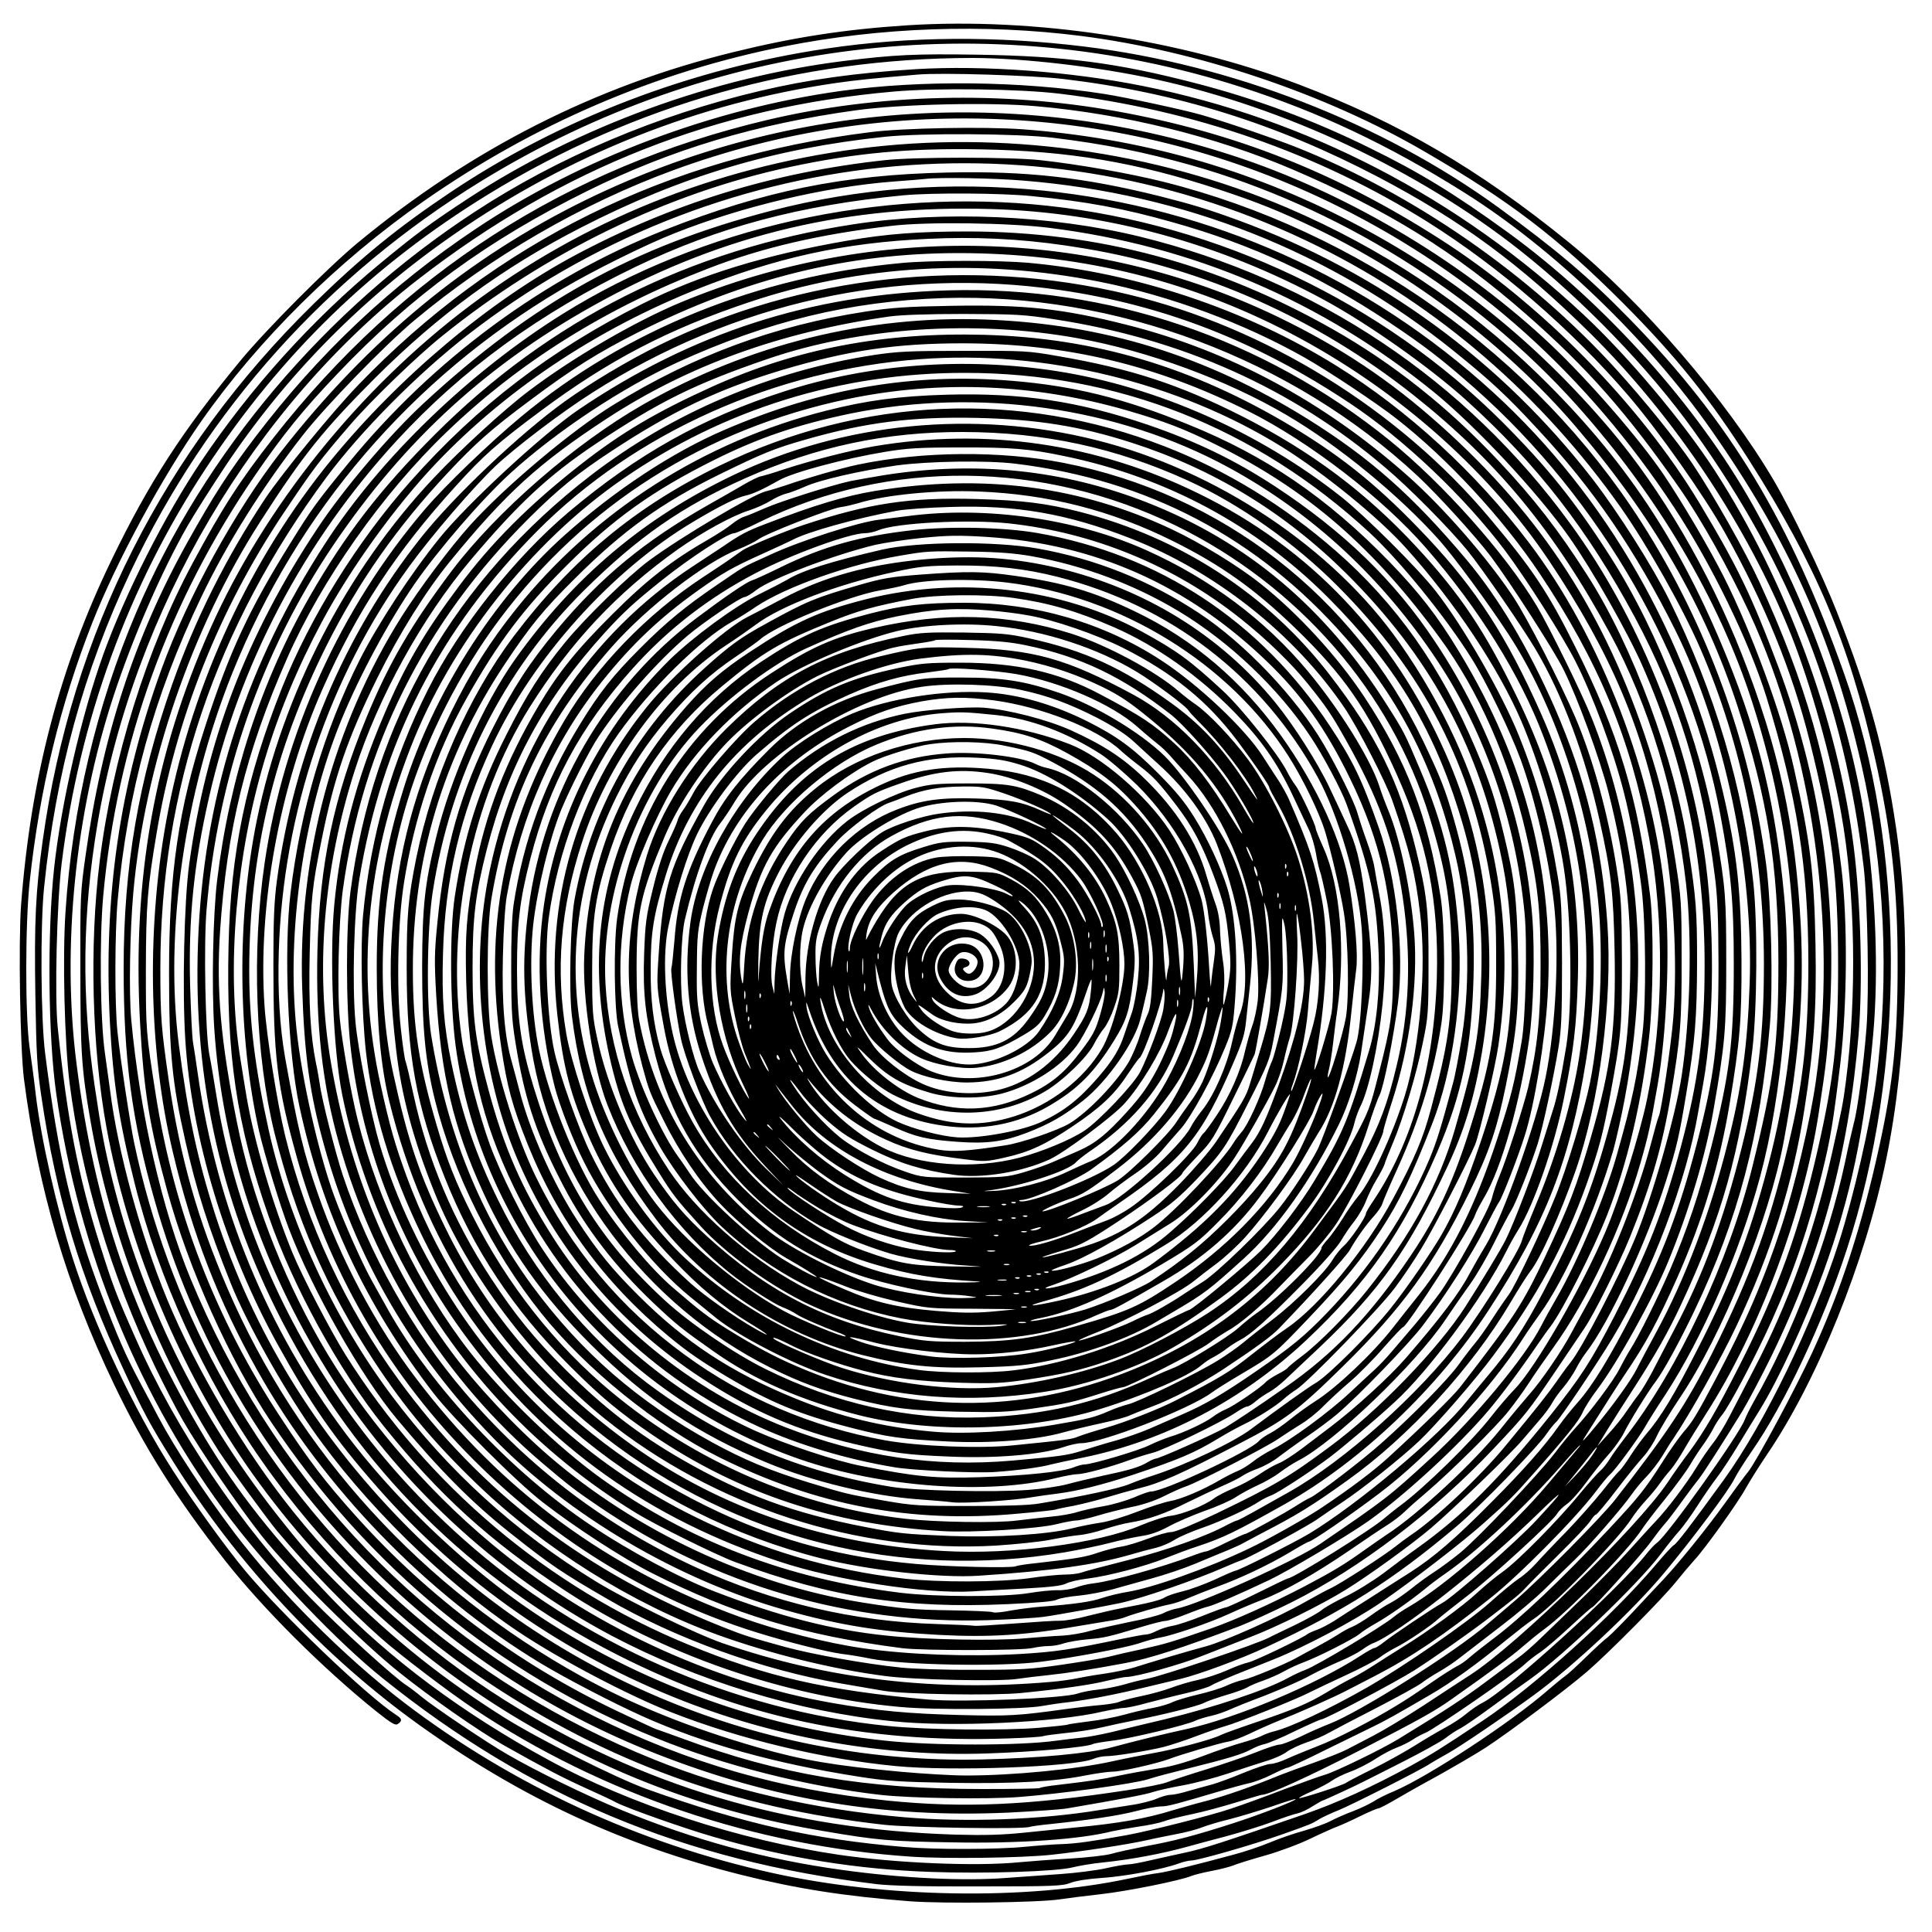 <?xml version="1.0" encoding="UTF-8" standalone="yes"?>
<svg version="1.0" xmlns="http://www.w3.org/2000/svg" width="100mm" height="100mm" viewBox="0 0 1000 1000" preserveAspectRatio="xMidYMid meet">
  <g transform="translate(0,1000) scale(0.1,-0.1)" fill="#000000" stroke="none">
    <path d="M4695 9869 c-321 -21 -584 -61 -900 -139 -714 -175 -1357 -502 -1945
-988 -154 -128 -472 -447 -604 -607 -302 -365 -475 -632 -670 -1036 -268 -554
-417 -1126 -467 -1784 -14 -195 -5 -739 15 -900 74 -571 219 -1065 466 -1580
155 -324 325 -594 577 -915 194 -246 501 -553 778 -776 77 -61 100 -76 113
-68 26 17 24 28 -11 50 -147 95 -594 523 -778 744 -100 120 -271 357 -375 520
-198 308 -408 753 -517 1095 -83 259 -165 622 -192 850 -8 72 -23 182 -32 245
-23 160 -23 642 1 860 51 474 157 912 323 1335 125 317 360 752 565 1045 298
425 706 828 1150 1138 571 399 1202 670 1868 802 499 99 1031 118 1535 54 602
-77 1262 -298 1776 -597 440 -255 688 -444 1025 -781 276 -276 453 -497 656
-816 349 -548 516 -942 653 -1545 84 -371 118 -675 117 -1075 0 -374 -23 -604
-93 -925 -92 -422 -201 -756 -350 -1078 -88 -190 -286 -558 -330 -614 -21 -26
-77 -102 -124 -168 -90 -125 -236 -306 -316 -391 -26 -27 -94 -100 -152 -162
-58 -62 -119 -123 -135 -136 -17 -12 -68 -59 -114 -104 -46 -45 -94 -89 -108
-98 -14 -10 -54 -43 -90 -74 -187 -163 -619 -447 -794 -521 -39 -16 -87 -40
-106 -53 -19 -12 -66 -35 -105 -50 -38 -14 -90 -37 -115 -50 -25 -14 -87 -36
-138 -51 -52 -14 -133 -42 -180 -62 -48 -20 -134 -49 -192 -64 -196 -53 -335
-87 -385 -94 -27 -3 -99 -17 -160 -30 -526 -111 -1251 -99 -1835 30 -694 153
-1348 456 -1904 879 -310 236 -656 583 -882 881 -160 213 -307 436 -394 600
-20 38 -64 122 -98 185 -73 137 -113 230 -197 450 -149 393 -224 716 -291
1245 -23 175 -26 663 -6 860 61 597 204 1119 448 1636 399 842 1018 1532 1814
2021 1193 733 2620 909 3935 487 402 -129 760 -298 1153 -545 462 -290 951
-760 1279 -1229 403 -576 625 -1070 777 -1730 121 -529 148 -1100 76 -1642
-30 -223 -116 -597 -192 -833 -137 -428 -385 -938 -596 -1230 -172 -237 -242
-329 -259 -338 -8 -5 -49 -49 -90 -98 -219 -260 -632 -633 -898 -810 -214
-143 -264 -174 -375 -235 -200 -109 -380 -191 -550 -250 -426 -147 -522 -178
-615 -198 -55 -12 -138 -30 -185 -41 -47 -11 -96 -20 -110 -20 -14 0 -68 -9
-120 -21 -52 -11 -156 -24 -230 -29 -74 -5 -200 -14 -280 -20 -216 -17 -540
-2 -850 41 -399 55 -764 154 -1145 311 -182 75 -444 203 -590 288 -106 61
-381 246 -445 299 -25 21 -58 46 -75 57 -61 38 -345 296 -495 450 -356 364
-701 875 -909 1349 -100 225 -116 267 -187 492 -110 350 -166 639 -215 1113
-17 159 -5 647 20 850 91 739 344 1435 746 2045 392 595 861 1050 1462 1419
758 465 1610 705 2505 706 261 0 650 -45 951 -111 668 -146 1357 -469 1882
-883 333 -263 672 -615 902 -936 507 -709 777 -1403 879 -2255 21 -177 29
-648 15 -835 -14 -182 -46 -424 -66 -495 -7 -27 -28 -117 -45 -200 -86 -400
-271 -888 -470 -1235 -20 -36 -43 -81 -50 -100 -31 -80 -400 -598 -453 -635
-12 -8 -36 -34 -55 -58 -139 -177 -720 -705 -846 -769 -23 -11 -62 -38 -87
-59 -25 -21 -74 -53 -110 -72 -35 -19 -104 -59 -154 -91 -49 -31 -148 -86
-218 -121 -71 -35 -134 -68 -140 -73 -15 -12 -238 -84 -243 -79 -3 2 28 19 68
36 40 18 87 43 103 55 17 12 59 33 95 46 36 13 95 43 131 67 37 24 87 50 110
58 24 9 61 27 82 41 21 14 50 29 65 35 44 17 459 303 514 355 18 17 55 46 83
64 27 19 96 78 154 132 58 54 108 98 111 98 12 0 266 284 308 344 24 33 54 72
67 86 13 14 53 66 88 115 36 50 77 104 90 120 24 30 117 175 225 350 30 50 97
176 148 280 263 538 402 1052 454 1670 22 269 12 674 -25 970 -82 654 -347
1373 -719 1949 -164 253 -448 591 -678 806 -652 610 -1434 1015 -2283 1185
-373 75 -823 108 -1175 87 -309 -19 -560 -54 -808 -113 -527 -124 -1042 -342
-1474 -625 -775 -506 -1399 -1244 -1753 -2074 -205 -480 -331 -1013 -366
-1550 -16 -239 -5 -675 21 -885 63 -491 213 -988 443 -1470 45 -93 109 -218
144 -278 93 -160 288 -445 408 -597 141 -178 511 -546 710 -705 163 -131 413
-305 540 -377 221 -124 291 -161 415 -218 74 -33 151 -69 170 -80 58 -30 355
-135 505 -178 377 -109 742 -168 1124 -181 278 -10 653 2 735 24 32 8 102 20
155 25 145 15 304 45 431 80 36 10 128 35 205 55 77 21 185 54 240 75 55 21
114 41 131 44 18 4 53 20 78 37 26 16 49 29 51 29 5 0 187 84 216 100 9 4 97
49 196 99 99 50 200 106 224 124 24 19 59 42 78 51 19 10 91 59 160 110 69 51
157 114 196 141 175 123 562 494 680 650 33 44 76 98 96 120 20 22 63 81 94
130 32 50 77 115 100 145 24 31 74 107 112 170 38 63 89 146 112 183 98 159
232 450 328 711 143 394 214 731 259 1236 28 319 13 731 -41 1092 -80 534
-286 1114 -582 1643 -289 515 -766 1047 -1268 1412 -273 198 -457 311 -715
437 -291 144 -590 255 -904 336 -401 104 -672 140 -1129 147 -318 5 -428 0
-692 -33 -669 -83 -1373 -340 -1935 -707 -206 -135 -275 -186 -465 -343 -351
-290 -667 -641 -923 -1021 -190 -282 -393 -684 -508 -1002 -113 -315 -218
-771 -254 -1105 -36 -332 -31 -873 11 -1166 116 -815 431 -1583 906 -2208 208
-273 553 -634 783 -818 764 -614 1560 -945 2555 -1066 77 -9 239 -13 535 -12
383 0 429 2 470 18 28 11 90 21 165 26 120 8 311 44 394 74 24 9 54 16 67 16
34 0 317 81 464 133 158 56 158 56 200 82 19 11 62 31 95 44 68 27 437 214
475 241 14 9 57 34 95 55 63 35 303 198 444 301 206 151 516 441 676 634 147
177 331 422 362 485 14 28 54 91 88 140 172 248 369 665 493 1045 310 946 305
2083 -12 2981 -279 788 -591 1306 -1111 1838 -214 219 -378 358 -683 580 -602
436 -1375 736 -2139 830 -454 56 -910 53 -1333 -10 -699 -103 -1377 -362
-1945 -742 -277 -185 -468 -341 -714 -582 -773 -758 -1251 -1704 -1400 -2776
-37 -264 -44 -423 -38 -799 5 -309 9 -377 31 -525 78 -524 200 -930 427 -1417
97 -210 135 -281 252 -468 334 -535 781 -1014 1282 -1372 527 -376 1053 -620
1665 -773 283 -71 534 -110 870 -136 174 -13 661 -7 775 10 39 6 135 18 215
27 134 15 414 71 469 95 13 5 59 17 102 25 43 8 93 21 111 28 18 8 92 31 163
51 72 20 177 59 235 87 58 28 121 56 140 63 19 7 73 31 119 54 47 23 90 41 96
41 6 0 42 19 80 41 39 23 139 80 224 126 84 47 198 113 252 148 119 78 415
299 524 393 113 98 386 373 458 462 33 41 77 93 97 115 56 60 228 301 268 375
20 36 68 112 107 170 260 381 509 997 618 1530 109 528 129 1192 51 1715 -58
397 -140 694 -306 1117 -74 189 -233 521 -325 678 -245 418 -683 927 -1063
1236 -468 380 -880 620 -1395 816 -621 235 -1372 349 -2030 307z m810 -278
c587 -70 1102 -231 1630 -508 430 -226 732 -449 1094 -806 438 -433 819 -1004
1042 -1564 99 -249 206 -629 259 -923 73 -405 82 -946 24 -1390 -15 -115 -19
-134 -73 -375 -91 -404 -226 -776 -404 -1115 -44 -85 -100 -193 -124 -239 -24
-47 -62 -110 -86 -140 -24 -31 -63 -87 -86 -126 -55 -89 -151 -216 -212 -280
-26 -27 -87 -95 -137 -150 -49 -55 -157 -164 -238 -243 -82 -79 -180 -173
-218 -210 -38 -37 -90 -83 -117 -102 -26 -19 -101 -75 -168 -125 -105 -79
-210 -148 -451 -295 -84 -52 -333 -173 -385 -187 -22 -6 -116 -40 -210 -75
-93 -36 -217 -81 -275 -100 -99 -34 -420 -115 -540 -137 -185 -33 -257 -43
-332 -46 -45 -1 -132 -8 -193 -14 -141 -14 -464 -15 -625 -1 -473 40 -829 120
-1330 299 -160 57 -565 261 -743 373 -312 197 -560 394 -828 659 -151 150
-212 219 -352 397 -409 524 -689 1095 -846 1727 -40 165 -56 247 -91 484 -69
463 -64 888 15 1359 188 1107 806 2156 1663 2819 740 573 1541 889 2457 969
226 20 652 14 860 -11 694 -84 1340 -309 1908 -666 367 -231 741 -554 1033
-894 155 -180 394 -519 501 -710 206 -368 348 -716 438 -1073 119 -476 149
-715 149 -1177 0 -381 -22 -578 -105 -943 -96 -422 -209 -733 -404 -1117 -120
-236 -183 -343 -262 -451 -33 -43 -83 -114 -112 -158 -157 -233 -779 -839
-1019 -994 -40 -26 -148 -96 -240 -157 -92 -60 -210 -131 -262 -158 -52 -27
-115 -60 -140 -73 -25 -13 -101 -43 -170 -68 -69 -24 -147 -53 -175 -64 -144
-59 -272 -104 -375 -132 -63 -16 -144 -39 -180 -50 -138 -43 -281 -68 -505
-89 -49 -5 -164 -17 -255 -26 -126 -13 -213 -15 -365 -11 -870 27 -1622 251
-2331 695 -404 254 -800 607 -1098 979 -252 314 -502 737 -651 1097 -137 331
-256 768 -295 1080 -7 50 -19 137 -27 195 -24 165 -29 585 -9 810 72 792 337
1526 789 2184 140 204 248 338 426 524 382 402 777 690 1294 945 433 214 871
345 1387 416 231 32 696 43 935 21 454 -40 924 -156 1323 -326 493 -211 843
-427 1214 -753 314 -275 518 -507 790 -896 112 -161 257 -419 362 -645 329
-711 459 -1629 345 -2425 -30 -211 -107 -536 -178 -753 -90 -275 -185 -495
-339 -787 -102 -192 -122 -225 -168 -277 -22 -26 -72 -96 -109 -155 -90 -141
-121 -180 -278 -348 -246 -262 -460 -465 -602 -570 -49 -37 -103 -80 -120 -95
-16 -15 -46 -36 -65 -45 -19 -10 -75 -45 -124 -79 -119 -82 -112 -77 -186
-123 -131 -80 -308 -172 -410 -211 -58 -23 -130 -52 -160 -66 -30 -14 -68 -26
-83 -26 -16 0 -79 -21 -140 -46 -62 -26 -134 -52 -162 -60 -27 -7 -81 -22
-120 -33 -38 -12 -81 -21 -96 -21 -15 0 -47 -9 -72 -20 -25 -11 -87 -27 -139
-34 -51 -8 -122 -19 -158 -25 -303 -50 -688 -64 -1010 -37 -463 40 -905 141
-1295 299 -977 393 -1756 1087 -2254 2005 -201 369 -349 773 -436 1184 -21 98
-74 448 -87 578 -15 142 -14 514 1 680 50 561 187 1057 433 1570 133 278 316
569 525 837 116 149 425 467 578 595 395 330 866 603 1340 777 1126 414 2372
346 3445 -189 707 -352 1281 -867 1735 -1556 194 -294 389 -695 479 -985 157
-510 216 -881 216 -1374 0 -348 -24 -592 -86 -865 -102 -454 -207 -746 -415
-1160 -129 -256 -231 -409 -498 -751 -72 -92 -391 -414 -516 -521 -49 -42
-113 -97 -142 -121 -169 -147 -670 -462 -823 -520 -36 -14 -103 -43 -149 -66
-47 -22 -95 -41 -108 -41 -12 0 -69 -18 -125 -41 -57 -23 -175 -63 -263 -90
-88 -27 -176 -56 -195 -64 -19 -8 -111 -27 -205 -41 -516 -79 -850 -93 -1240
-54 -551 56 -1034 195 -1518 436 -947 472 -1675 1261 -2090 2264 -149 360
-263 859 -308 1345 -12 139 -7 450 11 655 59 659 302 1368 659 1923 218 340
325 473 595 743 325 324 659 569 1061 775 517 266 1001 411 1575 471 189 20
689 17 870 -5 269 -33 469 -73 715 -142 755 -213 1475 -661 1994 -1240 420
-469 739 -1007 910 -1538 251 -777 286 -1578 101 -2327 -97 -390 -201 -669
-387 -1030 -116 -228 -189 -348 -260 -430 -21 -25 -58 -75 -82 -112 -23 -37
-50 -73 -58 -80 -9 -7 -50 -56 -91 -108 -42 -52 -126 -147 -187 -210 -62 -63
-132 -137 -156 -164 -24 -27 -64 -62 -88 -77 -23 -15 -91 -71 -150 -124 -114
-102 -446 -331 -636 -440 -193 -110 -396 -206 -479 -226 -21 -5 -51 -16 -68
-25 -16 -8 -60 -23 -96 -33 -37 -10 -129 -41 -205 -70 -94 -35 -170 -56 -240
-66 -56 -9 -145 -25 -197 -36 -92 -20 -141 -27 -317 -48 -46 -5 -87 -12 -92
-16 -5 -3 -139 -5 -298 -5 -600 0 -1049 75 -1547 260 -75 27 -138 50 -140 50
-3 0 -91 41 -196 91 -516 244 -977 587 -1358 1012 -159 177 -240 283 -386 505
-338 511 -555 1072 -650 1677 -51 326 -51 331 -51 650 1 332 8 420 56 705 100
593 321 1151 654 1650 153 229 191 280 351 465 104 121 345 354 474 457 535
432 1165 738 1795 873 339 73 622 99 990 92 457 -8 807 -67 1235 -208 203 -67
316 -113 504 -203 499 -239 986 -610 1335 -1016 406 -473 677 -941 846 -1460
154 -474 209 -820 210 -1320 0 -430 -23 -609 -135 -1060 -122 -489 -382 -1042
-654 -1395 -34 -44 -73 -98 -86 -120 -14 -22 -35 -48 -47 -58 -13 -11 -59 -62
-103 -115 -111 -137 -323 -351 -400 -406 -36 -25 -96 -75 -135 -111 -74 -69
-257 -202 -388 -282 -43 -27 -107 -67 -142 -90 -35 -23 -88 -54 -117 -69 -29
-14 -91 -49 -137 -77 -92 -55 -165 -86 -376 -157 -77 -26 -154 -54 -170 -62
-43 -22 -232 -72 -350 -93 -55 -10 -147 -28 -205 -41 -188 -42 -519 -74 -760
-74 -69 0 -224 9 -344 20 -335 31 -502 59 -732 125 -348 100 -651 222 -914
368 -824 455 -1466 1159 -1832 2007 -154 356 -246 680 -304 1075 -39 270 -44
325 -44 582 0 922 286 1768 860 2543 177 238 471 535 730 736 1276 991 2974
1168 4404 458 621 -308 1155 -770 1566 -1352 137 -195 318 -515 410 -727 217
-499 329 -1056 330 -1630 0 -373 -29 -613 -115 -955 -93 -371 -199 -658 -348
-940 -39 -74 -90 -173 -114 -219 -25 -47 -57 -101 -73 -121 -16 -20 -43 -59
-62 -86 -18 -28 -59 -79 -92 -115 l-58 -64 52 85 c29 47 92 146 140 220 110
171 175 286 240 425 212 452 308 794 370 1320 25 213 28 655 5 868 -52 490
-199 984 -435 1462 -87 174 -260 447 -395 623 -474 613 -1099 1071 -1836 1342
-153 56 -238 82 -404 124 -394 98 -691 132 -1100 123 -538 -11 -952 -95 -1464
-297 -625 -247 -1199 -670 -1638 -1208 -164 -200 -190 -236 -299 -412 -216
-347 -316 -562 -442 -950 -139 -429 -187 -757 -187 -1275 0 -413 16 -570 85
-874 58 -255 116 -437 235 -735 79 -197 264 -529 419 -751 268 -385 682 -792
1071 -1052 212 -142 570 -330 793 -417 352 -138 783 -241 1157 -277 284 -28
923 -5 1024 37 18 8 49 14 67 14 45 0 211 27 294 47 36 9 112 34 170 56 58 22
125 45 150 52 63 17 374 141 440 176 30 15 116 56 190 90 74 34 151 75 170 89
19 15 55 37 80 50 59 29 187 115 225 151 17 15 82 67 146 116 124 94 450 392
470 430 7 12 29 34 49 48 21 14 66 65 101 113 35 48 87 113 116 145 29 32 64
82 78 110 29 59 127 217 166 268 41 55 122 203 199 364 227 475 342 912 391
1482 17 204 7 633 -20 833 -85 632 -305 1234 -644 1765 -551 862 -1461 1510
-2475 1764 -176 44 -443 91 -637 112 -153 17 -651 17 -805 0 -575 -62 -1099
-223 -1603 -492 -443 -237 -908 -627 -1262 -1059 -416 -508 -715 -1150 -844
-1813 -114 -580 -105 -1234 24 -1772 100 -421 236 -770 438 -1130 340 -605
878 -1160 1467 -1515 133 -80 374 -205 527 -274 315 -141 683 -244 1118 -312
148 -23 209 -27 475 -32 331 -5 538 6 702 39 53 10 115 19 138 19 43 0 225 41
290 65 63 24 264 83 305 90 22 3 72 22 110 40 39 19 108 50 155 69 113 45 283
121 345 153 28 14 96 50 153 79 189 98 355 210 596 402 147 116 438 410 543
548 33 44 68 86 78 94 25 21 145 184 180 245 16 28 62 102 104 165 194 297
385 736 491 1128 115 427 166 1016 125 1452 -43 465 -129 824 -295 1234 -242
598 -533 1035 -978 1468 -374 364 -810 653 -1300 863 -690 294 -1476 402
-2222 305 -742 -98 -1420 -371 -2005 -810 -575 -431 -1065 -1041 -1347 -1675
-289 -649 -404 -1295 -363 -2040 19 -349 48 -531 141 -870 111 -404 321 -871
537 -1195 506 -755 1175 -1304 1998 -1638 339 -138 778 -249 1154 -292 155
-18 563 -24 723 -11 218 17 588 68 662 91 36 12 127 36 204 55 217 54 288 76
331 100 22 12 54 25 72 28 17 4 88 33 156 67 69 33 130 60 135 60 20 0 387
194 482 254 103 66 277 188 377 264 142 109 170 131 199 163 17 19 95 97 173
174 78 77 151 154 162 172 12 18 24 33 29 33 5 0 53 57 107 128 53 70 116 147
139 172 23 25 55 74 71 110 17 36 69 122 116 192 223 330 465 927 541 1338 78
425 104 756 87 1105 -27 522 -114 922 -306 1410 -169 429 -415 849 -680 1162
-388 457 -822 805 -1340 1074 -531 276 -1096 435 -1704 480 -198 14 -613 7
-786 -15 -1050 -130 -1937 -568 -2650 -1308 -133 -138 -395 -458 -482 -588
-203 -306 -363 -626 -481 -960 -176 -500 -252 -944 -252 -1471 0 -471 42 -786
160 -1201 203 -718 579 -1357 1110 -1888 429 -430 933 -761 1488 -978 605
-237 1178 -333 1822 -304 135 7 272 16 305 22 269 46 409 72 444 85 22 7 91
23 153 34 62 11 167 39 233 61 66 22 154 51 196 64 42 12 91 34 110 49 19 14
66 36 104 49 39 13 90 35 115 50 25 14 135 72 245 128 110 57 216 115 235 130
19 15 60 41 90 58 30 17 83 52 116 79 34 26 126 97 205 158 79 60 183 148 230
195 47 47 114 112 148 145 73 69 251 274 298 342 18 26 52 67 77 92 24 25 61
73 81 106 20 33 45 74 57 90 85 126 250 420 325 580 183 388 293 740 353 1126
50 320 63 522 57 849 -7 374 -27 536 -112 915 -60 272 -220 708 -362 988 -75
149 -216 388 -311 529 -125 185 -388 488 -586 675 -436 412 -1017 763 -1586
958 -1127 385 -2339 311 -3404 -208 -614 -300 -1129 -725 -1583 -1307 -237
-305 -482 -751 -617 -1123 -218 -602 -301 -1176 -267 -1832 17 -311 46 -505
128 -830 122 -489 362 -1014 657 -1435 313 -448 713 -840 1159 -1139 632 -423
1285 -659 2063 -746 135 -15 718 -24 754 -11 8 3 58 10 110 15 207 22 346 43
437 66 52 14 112 25 133 25 34 0 75 11 325 85 44 13 103 29 130 35 28 6 81 26
118 45 38 19 74 35 80 35 6 0 95 41 197 92 102 50 212 104 245 120 59 28 125
65 298 166 106 61 243 160 387 278 58 47 123 98 145 112 96 61 445 418 510
522 15 24 49 67 75 95 25 27 57 66 70 85 13 19 38 51 55 70 17 19 51 70 75
113 25 43 75 124 111 180 273 425 504 1040 583 1558 40 262 45 309 57 517 36
624 -53 1217 -265 1787 -139 371 -211 520 -409 850 -310 514 -819 1033 -1346
1369 -536 343 -1060 550 -1671 660 -592 107 -1236 91 -1809 -45 -1037 -245
-1888 -793 -2554 -1643 -176 -225 -265 -362 -420 -651 -237 -440 -416 -1015
-481 -1543 -54 -431 -40 -968 35 -1377 107 -584 357 -1198 691 -1699 356 -532
858 -1010 1415 -1348 511 -309 1018 -497 1608 -596 273 -47 346 -53 660 -58
346 -7 665 15 830 57 22 5 83 16 135 24 52 7 113 20 135 28 22 9 87 25 145 37
58 12 161 40 229 61 68 21 128 39 132 39 36 0 234 90 509 231 303 156 388 203
472 263 207 146 317 227 368 272 31 27 80 67 110 89 124 89 439 412 509 520
14 22 68 93 121 158 52 65 110 144 128 175 18 31 48 77 67 103 19 26 43 65 54
87 11 22 31 52 44 68 38 45 179 313 257 487 113 251 193 488 260 762 45 181
59 269 96 575 35 300 38 735 5 1007 -64 537 -186 963 -424 1480 -73 159 -241
455 -347 613 -85 125 -243 321 -394 488 -446 491 -1048 909 -1661 1152 -112
44 -360 129 -485 165 -89 26 -396 92 -506 109 -430 67 -944 73 -1363 15 -662
-92 -1342 -348 -1886 -712 -445 -297 -814 -646 -1142 -1077 -140 -184 -219
-307 -353 -547 -274 -491 -442 -1008 -527 -1621 -27 -188 -28 -215 -27 -592 0
-417 6 -513 50 -768 101 -593 345 -1221 669 -1727 49 -75 246 -345 299 -409
150 -179 370 -406 536 -553 100 -89 357 -284 485 -369 664 -442 1456 -710
2260 -764 175 -12 577 -7 730 10 148 16 387 52 490 75 33 8 101 21 150 31 50
9 110 25 135 35 25 10 90 30 145 43 55 14 153 44 219 66 65 23 120 40 122 38
6 -7 -194 -84 -326 -126 -192 -62 -303 -91 -445 -117 -71 -14 -155 -32 -185
-41 -30 -8 -127 -19 -215 -24 -88 -5 -205 -14 -260 -19 -220 -22 -636 -5 -935
39 -510 75 -1078 260 -1500 490 -442 240 -823 524 -1120 833 -301 314 -491
554 -658 832 -377 630 -572 1197 -666 1940 -77 602 -7 1297 191 1900 99 302
248 645 382 880 35 61 123 200 196 310 316 474 710 873 1185 1202 599 415
1267 680 1974 783 113 16 191 24 426 44 125 11 594 -4 755 -23z m-205 -526
c830 -68 1587 -368 2225 -882 190 -153 276 -233 432 -402 290 -311 507 -629
712 -1038 256 -513 409 -1238 387 -1839 -11 -317 -41 -535 -113 -819 -90 -359
-219 -702 -370 -980 -42 -77 -87 -162 -101 -190 -26 -54 -123 -189 -211 -295
-66 -80 -80 -94 -56 -55 88 140 182 287 204 319 111 164 171 275 273 504 132
298 220 592 271 902 53 321 62 431 61 740 -2 354 -24 559 -95 865 -189 814
-603 1537 -1190 2074 -649 594 -1463 958 -2334 1045 -485 48 -950 13 -1404
-105 -713 -185 -1233 -473 -1800 -998 -175 -162 -413 -442 -548 -646 -367
-552 -577 -1103 -664 -1740 -26 -190 -36 -652 -20 -905 32 -509 208 -1090 476
-1575 176 -318 296 -491 517 -742 433 -493 970 -868 1590 -1109 498 -193 1040
-287 1563 -270 248 8 525 33 552 49 5 3 50 11 99 17 98 12 389 82 432 104 15
7 50 18 78 24 29 6 78 23 110 38 33 14 82 34 109 44 113 42 251 101 308 134
34 18 97 48 139 66 42 17 94 44 115 59 21 15 47 31 58 35 131 49 575 397 854
670 147 143 144 130 -7 -33 -99 -107 -433 -400 -487 -428 -40 -21 -261 -169
-305 -205 -19 -15 -40 -28 -46 -28 -6 0 -40 -19 -75 -42 -231 -149 -640 -321
-899 -378 -103 -22 -263 -61 -385 -94 -116 -32 -382 -56 -675 -63 -1119 -25
-2207 421 -2995 1228 -455 466 -775 990 -969 1586 -93 289 -143 521 -190 883
-75 586 28 1308 276 1925 338 840 929 1529 1706 1988 156 93 432 230 582 289
349 139 780 241 1130 268 80 6 156 12 170 14 74 9 357 4 510 -9z m40 -80 c284
-28 479 -64 735 -137 403 -113 755 -276 1112 -514 188 -125 280 -197 448 -345
649 -575 1120 -1393 1270 -2209 55 -293 69 -453 69 -770 0 -400 -20 -564 -116
-944 -59 -234 -126 -433 -214 -638 -64 -147 -161 -343 -207 -415 -14 -22 -38
-66 -55 -99 -31 -61 -151 -222 -227 -304 -23 -25 -72 -84 -108 -132 -87 -113
-394 -437 -489 -515 -40 -33 -100 -77 -132 -98 -33 -21 -87 -60 -120 -87 -34
-27 -81 -60 -106 -73 -25 -12 -72 -43 -105 -67 -33 -24 -76 -50 -95 -58 -19
-7 -53 -26 -75 -41 -22 -14 -74 -44 -115 -66 -41 -22 -88 -47 -105 -57 -61
-33 -231 -103 -267 -110 -21 -4 -62 -18 -90 -31 -29 -14 -96 -34 -148 -46 -52
-12 -111 -30 -131 -39 -19 -10 -64 -23 -100 -30 -35 -6 -102 -22 -149 -35 -47
-13 -130 -29 -185 -35 -55 -7 -103 -14 -107 -16 -4 -3 -72 -10 -150 -17 -182
-15 -577 -11 -778 9 -803 80 -1597 429 -2200 966 -261 232 -481 484 -671 768
-311 462 -524 998 -609 1530 -12 74 -28 171 -37 215 -20 108 -29 565 -14 745
57 684 284 1336 654 1885 375 555 813 953 1397 1270 635 345 1273 495 2010
473 595 -17 1185 -178 1723 -470 229 -124 549 -350 738 -521 363 -328 628
-670 871 -1122 222 -414 350 -828 414 -1340 14 -106 18 -216 19 -455 0 -415
-19 -572 -115 -940 -88 -336 -176 -568 -329 -865 -120 -233 -207 -376 -285
-464 -32 -36 -76 -91 -97 -121 -75 -106 -181 -226 -342 -388 -197 -199 -303
-290 -427 -370 -52 -33 -150 -95 -218 -139 -68 -43 -147 -93 -175 -112 -29
-18 -70 -40 -91 -47 -22 -8 -44 -18 -50 -23 -27 -21 -274 -140 -306 -146 -19
-4 -69 -22 -110 -41 -41 -18 -108 -40 -148 -49 -40 -8 -103 -27 -140 -41 -37
-14 -109 -34 -160 -44 -51 -11 -101 -24 -110 -29 -10 -5 -51 -12 -92 -16 -41
-3 -120 -13 -175 -20 -260 -36 -299 -38 -554 -32 -273 7 -429 22 -661 62 -628
110 -1266 407 -1765 824 -352 293 -676 676 -889 1050 -202 354 -355 756 -430
1134 -84 420 -107 683 -87 987 35 525 133 927 346 1410 178 406 496 857 827
1174 376 362 824 642 1353 846 278 108 579 178 950 221 181 22 605 16 814 -10
744 -93 1407 -376 1991 -849 218 -177 539 -521 702 -752 120 -171 306 -497
383 -675 216 -494 319 -998 318 -1545 0 -352 -33 -599 -122 -932 -92 -341
-173 -546 -343 -877 -124 -239 -172 -314 -332 -515 -264 -330 -454 -520 -686
-686 -43 -30 -123 -90 -178 -132 -58 -43 -144 -96 -198 -122 -52 -25 -109 -57
-126 -72 -18 -14 -79 -48 -137 -76 -58 -28 -118 -56 -132 -64 -67 -35 -547
-197 -634 -214 -33 -6 -87 -20 -120 -30 -33 -9 -91 -21 -129 -25 -38 -4 -87
-13 -109 -21 -72 -25 -597 -46 -772 -31 -527 47 -842 119 -1241 284 -729 299
-1347 821 -1774 1498 -76 121 -225 406 -276 530 -103 252 -200 582 -239 815
-9 52 -22 136 -30 185 -38 231 -45 505 -20 785 48 534 189 1010 442 1483 147
275 380 598 591 820 380 399 870 719 1422 928 407 155 756 223 1210 236 242 6
468 -10 723 -53 624 -104 1203 -363 1702 -758 434 -344 731 -705 1019 -1236
200 -368 340 -829 393 -1295 32 -275 22 -703 -23 -995 -32 -208 -151 -622
-240 -838 -82 -198 -276 -572 -335 -644 -19 -23 -54 -72 -79 -108 -42 -59 -88
-118 -258 -324 -129 -157 -362 -377 -490 -462 -26 -18 -60 -43 -77 -57 -55
-45 -294 -199 -340 -219 -16 -7 -75 -39 -130 -70 -137 -78 -416 -203 -512
-229 -90 -24 -292 -84 -373 -110 -30 -9 -91 -22 -135 -29 -44 -6 -111 -17
-150 -25 -38 -8 -101 -17 -140 -20 -603 -53 -1162 13 -1705 200 -141 49 -495
221 -655 319 -420 258 -763 570 -1056 960 -300 400 -532 900 -638 1376 -71
320 -101 563 -101 826 0 603 128 1139 401 1684 166 330 363 611 626 892 145
155 226 227 428 377 219 164 350 246 560 352 557 280 1082 409 1660 409 596
-1 1144 -128 1660 -387 566 -284 1067 -718 1394 -1207 320 -478 486 -871 585
-1382 58 -301 80 -680 57 -982 -11 -139 -63 -492 -76 -512 -3 -4 -21 -68 -40
-141 -70 -265 -211 -617 -330 -829 -26 -47 -63 -114 -82 -150 -49 -92 -155
-248 -217 -317 -28 -32 -96 -113 -150 -181 -138 -172 -426 -440 -588 -545 -24
-16 -77 -53 -118 -82 -99 -71 -158 -107 -304 -184 -174 -91 -364 -177 -491
-221 -200 -69 -229 -78 -350 -105 -66 -14 -145 -32 -175 -40 -30 -8 -138 -26
-240 -41 -165 -24 -214 -27 -455 -27 -148 -1 -322 5 -385 12 -183 19 -454 68
-595 106 -188 52 -209 58 -325 104 -709 282 -1250 695 -1676 1278 -273 374
-477 812 -588 1264 -41 168 -96 512 -107 674 -35 517 78 1136 301 1640 178
401 379 708 688 1048 142 158 222 228 442 391 350 261 657 421 1075 561 576
194 1199 230 1820 106 361 -72 744 -214 1058 -392 123 -70 372 -235 475 -316
264 -206 548 -513 739 -798 307 -458 474 -860 568 -1368 80 -427 76 -947 -10
-1357 -38 -183 -143 -517 -215 -685 -122 -287 -363 -705 -469 -814 -35 -36
-89 -100 -121 -141 -96 -125 -351 -375 -475 -465 -22 -16 -57 -45 -79 -63 -66
-59 -473 -312 -500 -312 -4 0 -75 -34 -157 -75 -83 -41 -157 -75 -164 -75 -7
0 -62 -20 -121 -44 -60 -24 -129 -47 -154 -51 -25 -4 -62 -16 -82 -26 -21 -11
-45 -19 -55 -19 -10 0 -70 -11 -133 -24 -258 -54 -334 -66 -520 -77 -263 -15
-580 -4 -815 30 -183 26 -440 91 -625 158 -691 249 -1247 657 -1689 1242 -207
273 -390 617 -505 950 -76 218 -104 337 -171 711 -27 157 -38 336 -32 544 21
717 261 1426 675 1994 116 160 333 412 447 520 103 97 338 276 500 379 733
468 1578 654 2420 532 538 -78 1019 -265 1500 -585 282 -187 597 -487 806
-765 110 -147 297 -441 364 -573 89 -176 196 -464 249 -673 35 -133 75 -355
93 -503 22 -188 24 -578 5 -745 -29 -235 -51 -342 -134 -635 -62 -219 -204
-555 -315 -745 -22 -38 -57 -101 -77 -140 -85 -164 -349 -481 -566 -679 -227
-208 -233 -212 -575 -446 -125 -86 -633 -315 -740 -335 -21 -3 -56 -15 -76
-26 -21 -10 -98 -30 -171 -44 -73 -15 -167 -36 -208 -47 -41 -12 -104 -22
-140 -24 -36 -1 -123 -8 -195 -14 -158 -14 -513 -7 -715 14 -283 29 -558 100
-890 228 -181 70 -440 208 -640 342 -410 273 -824 713 -1051 1116 -20 36 -57
102 -82 147 -50 88 -147 306 -197 442 -81 220 -168 605 -195 861 -54 506 36
1125 232 1604 95 231 243 506 379 704 123 177 349 439 495 572 238 217 579
443 867 575 464 212 894 316 1372 332 893 29 1807 -313 2459 -922 106 -99 301
-314 378 -416 99 -132 323 -480 374 -581 73 -146 190 -465 235 -641 89 -354
120 -620 111 -975 -8 -322 -33 -489 -118 -793 -85 -304 -164 -498 -331 -816
-100 -190 -174 -301 -293 -441 -38 -46 -85 -102 -103 -125 -141 -178 -565
-534 -817 -686 -81 -48 -365 -191 -381 -191 -4 0 -51 -20 -104 -45 -53 -24
-128 -52 -166 -61 -38 -9 -80 -23 -93 -31 -23 -15 -81 -30 -226 -57 -38 -7
-115 -25 -171 -39 -55 -15 -120 -26 -145 -26 -24 1 -131 -6 -236 -14 -106 -8
-201 -14 -210 -12 -10 2 -97 6 -193 9 -432 13 -849 111 -1247 293 -468 216
-862 514 -1202 912 -265 310 -490 711 -626 1116 -38 114 -110 396 -120 475 -4
25 -12 74 -20 110 -28 139 -38 304 -32 566 7 287 12 342 62 589 65 324 135
527 290 840 112 226 250 447 375 600 290 355 460 509 812 739 423 276 901 448
1463 528 58 8 196 13 385 13 268 -1 311 -3 470 -28 657 -101 1226 -355 1710
-767 125 -105 334 -317 426 -430 77 -95 285 -397 354 -514 138 -233 256 -550
330 -885 59 -264 71 -373 77 -668 8 -405 -17 -607 -122 -967 -76 -260 -110
-350 -240 -626 -115 -242 -158 -309 -436 -668 -37 -48 -198 -206 -370 -363
-78 -72 -195 -160 -347 -262 -74 -50 -279 -166 -377 -212 -217 -104 -500 -204
-631 -225 -38 -6 -96 -20 -129 -31 -57 -20 -150 -33 -315 -45 -41 -3 -112 -12
-157 -20 -45 -9 -87 -13 -93 -9 -6 4 -104 8 -218 10 -199 3 -253 8 -462 41
-584 95 -1170 370 -1620 759 -180 156 -378 368 -505 540 -322 436 -526 927
-623 1500 -81 479 -38 1002 125 1510 121 377 347 787 598 1085 248 294 403
438 646 601 330 220 513 311 889 440 478 165 1075 205 1610 108 364 -66 769
-215 1079 -397 269 -158 580 -413 789 -646 78 -88 248 -318 360 -489 237 -362
413 -885 463 -1372 30 -284 12 -683 -41 -948 -29 -143 -122 -450 -180 -592
-68 -169 -208 -463 -240 -505 -14 -19 -53 -75 -85 -125 -31 -49 -72 -106 -89
-126 -17 -20 -57 -72 -88 -115 -57 -78 -232 -256 -398 -404 -97 -87 -334 -268
-370 -283 -14 -6 -43 -23 -65 -37 -58 -38 -260 -150 -271 -150 -5 0 -49 -21
-99 -45 -49 -25 -96 -45 -102 -45 -7 0 -41 -11 -75 -24 -152 -58 -413 -130
-505 -141 -29 -3 -71 -13 -95 -22 -24 -9 -66 -15 -94 -14 -28 1 -96 -6 -150
-15 -127 -21 -484 -20 -664 2 -582 71 -1094 267 -1546 590 -225 161 -502 428
-680 654 -261 333 -477 780 -583 1205 -35 141 -80 396 -92 520 -15 149 -6 505
15 665 101 745 422 1388 963 1927 152 151 248 230 428 348 314 207 554 321
880 419 346 103 593 139 940 139 534 -1 999 -112 1476 -351 316 -158 696 -451
919 -707 273 -314 488 -658 608 -975 210 -550 271 -1098 186 -1660 -34 -224
-118 -513 -222 -760 -38 -91 -72 -178 -75 -192 -13 -52 -205 -361 -310 -501
-222 -293 -607 -637 -892 -798 -60 -34 -145 -81 -187 -105 -43 -24 -81 -44
-85 -44 -5 0 -26 -10 -48 -21 -113 -62 -313 -132 -516 -184 -119 -30 -229 -59
-243 -65 -15 -5 -53 -10 -84 -10 -31 0 -115 -8 -187 -19 -150 -21 -467 -22
-645 -2 -385 45 -732 147 -1085 321 -499 246 -920 616 -1228 1079 -177 267
-319 566 -403 851 -44 151 -112 492 -124 629 -18 190 -8 567 19 735 115 711
414 1297 924 1810 505 507 1229 832 1981 887 643 48 1334 -120 1871 -454 217
-135 501 -366 640 -521 255 -283 482 -625 600 -900 96 -226 184 -530 219 -756
40 -258 46 -718 13 -925 -29 -177 -49 -271 -72 -340 -12 -38 -37 -117 -55
-175 -35 -117 -146 -407 -187 -488 -24 -48 -118 -204 -208 -345 -139 -217
-450 -539 -702 -725 -211 -157 -289 -202 -583 -344 -131 -62 -217 -98 -238
-98 -18 0 -72 -15 -120 -34 -48 -18 -109 -37 -137 -41 -27 -4 -81 -18 -120
-31 -66 -23 -111 -31 -324 -55 -52 -5 -99 -13 -104 -16 -17 -10 -348 -3 -516
12 -374 33 -697 118 -1021 269 -763 356 -1329 964 -1615 1736 -60 164 -87 257
-135 475 -127 572 -75 1157 155 1745 210 540 625 1065 1100 1392 523 361 1130
549 1770 548 789 0 1503 -282 2094 -827 154 -142 394 -437 526 -648 75 -118
202 -380 255 -524 75 -206 144 -503 172 -736 30 -252 12 -645 -42 -911 -46
-232 -222 -724 -309 -869 -27 -44 -65 -111 -85 -148 -53 -101 -150 -229 -329
-436 -85 -98 -262 -259 -387 -354 -41 -31 -110 -83 -153 -116 -43 -32 -96 -67
-119 -75 -22 -9 -68 -35 -101 -58 -34 -23 -93 -55 -132 -71 -38 -16 -85 -40
-102 -53 -49 -37 -162 -82 -224 -90 -29 -3 -99 -26 -154 -49 -219 -94 -669
-153 -1020 -133 -606 33 -1146 216 -1608 544 -431 307 -752 679 -972 1129
-135 276 -195 455 -270 800 -93 431 -65 960 77 1420 98 321 271 659 474 930
445 594 1064 985 1803 1140 476 99 967 79 1447 -60 195 -57 292 -94 459 -177
472 -234 812 -528 1156 -998 203 -277 358 -627 447 -1010 62 -264 77 -400 76
-695 0 -261 -17 -419 -64 -622 -22 -94 -110 -367 -150 -463 -15 -36 -32 -86
-38 -112 -15 -60 -194 -385 -270 -491 -33 -45 -91 -118 -128 -162 -38 -44 -90
-106 -117 -137 -26 -31 -66 -74 -89 -95 -23 -21 -83 -76 -133 -123 -108 -101
-304 -244 -395 -290 -36 -18 -84 -48 -107 -67 -23 -18 -57 -39 -75 -46 -18 -7
-60 -28 -93 -47 -92 -54 -205 -101 -260 -110 -27 -5 -103 -29 -167 -54 -64
-25 -149 -51 -190 -57 -40 -6 -108 -19 -150 -30 -128 -32 -392 -48 -633 -39
-237 10 -260 12 -440 47 -369 71 -627 166 -944 348 -226 130 -406 269 -607
469 -163 163 -258 280 -384 472 -194 296 -327 612 -400 949 -18 83 -36 160
-41 172 -5 13 -16 91 -25 175 -22 204 -15 542 16 742 52 339 164 674 322 956
164 293 299 472 525 697 238 238 441 383 755 540 234 117 435 185 708 242 663
136 1385 34 1960 -279 433 -236 796 -572 1081 -1002 246 -371 404 -830 450
-1303 15 -150 6 -547 -15 -665 -39 -226 -53 -282 -128 -510 -114 -347 -238
-593 -402 -800 -42 -52 -103 -130 -136 -172 -103 -132 -293 -312 -401 -380
-35 -22 -93 -64 -129 -93 -36 -29 -83 -62 -105 -73 -22 -11 -49 -29 -59 -41
-48 -53 -492 -261 -558 -261 -11 0 -51 -14 -89 -31 -39 -16 -109 -37 -157 -45
-48 -8 -109 -22 -135 -30 -27 -9 -88 -20 -135 -24 -48 -5 -127 -14 -177 -20
-103 -14 -425 -9 -580 9 -549 63 -1082 293 -1516 653 -296 245 -543 558 -724
917 -88 174 -132 287 -184 464 -94 320 -124 515 -124 807 -1 575 157 1102 474
1580 133 200 200 282 365 446 250 249 444 389 747 538 223 109 282 134 444
180 313 90 551 120 888 113 310 -7 533 -42 801 -128 424 -136 794 -361 1114
-679 420 -418 669 -866 793 -1430 42 -187 59 -356 61 -580 2 -349 -34 -554
-160 -930 -79 -232 -131 -355 -202 -480 -53 -92 -184 -282 -264 -382 -102
-128 -323 -348 -386 -385 -42 -24 -202 -139 -334 -238 -89 -68 -338 -186 -503
-240 -38 -12 -97 -33 -130 -47 -53 -22 -237 -62 -465 -100 -49 -9 -174 -13
-360 -13 -266 0 -296 2 -445 28 -189 33 -197 35 -387 93 -203 62 -339 119
-503 209 -383 210 -674 463 -929 808 -269 366 -442 794 -524 1297 -26 161 -22
547 7 739 93 608 365 1150 785 1566 279 276 505 433 832 579 368 164 728 241
1129 240 417 -1 791 -81 1165 -252 266 -121 554 -324 776 -548 443 -445 692
-927 791 -1531 24 -151 27 -193 27 -418 1 -361 -25 -513 -146 -890 -84 -259
-163 -426 -294 -621 -209 -310 -400 -511 -653 -686 -156 -109 -258 -176 -309
-207 -58 -34 -342 -161 -361 -161 -5 0 -25 -9 -44 -20 -40 -24 -94 -40 -232
-69 -55 -12 -136 -31 -180 -43 -44 -12 -136 -25 -205 -30 -179 -13 -583 -4
-705 16 -483 79 -887 252 -1270 541 -311 237 -585 572 -765 940 -117 237 -190
451 -244 715 -39 193 -50 328 -43 565 10 384 90 723 254 1075 211 454 621 910
1044 1161 134 80 225 125 269 134 37 8 93 34 172 79 71 41 341 113 548 147
113 19 176 23 390 23 261 1 361 -7 540 -45 527 -109 991 -358 1365 -733 339
-340 538 -664 675 -1102 91 -288 126 -545 117 -858 -8 -297 -29 -418 -135
-786 -82 -285 -229 -555 -457 -840 -88 -111 -250 -275 -332 -336 -40 -30 -75
-59 -78 -64 -4 -6 -28 -21 -54 -34 -26 -14 -53 -32 -60 -40 -21 -25 -164 -123
-205 -140 -20 -8 -51 -26 -69 -40 -40 -30 -152 -83 -222 -103 -27 -9 -75 -28
-105 -43 -55 -28 -299 -100 -337 -100 -11 0 -36 -7 -56 -15 -55 -23 -251 -43
-487 -51 -228 -7 -328 2 -610 58 -135 26 -391 111 -548 181 -437 196 -848 548
-1111 952 -90 139 -208 375 -265 529 -52 141 -128 427 -145 546 -86 581 49
1238 351 1720 212 337 451 592 767 817 125 88 283 175 368 201 34 11 84 33
111 50 26 16 63 33 81 37 18 4 61 20 97 36 77 35 283 82 476 110 162 22 465
27 613 9 683 -83 1255 -383 1706 -897 286 -324 470 -689 573 -1134 67 -285 79
-643 33 -934 -15 -93 -35 -201 -46 -240 -65 -242 -86 -307 -122 -394 -120
-284 -306 -563 -531 -797 -118 -122 -181 -174 -370 -304 -170 -117 -263 -171
-381 -222 -51 -22 -126 -55 -167 -73 -42 -18 -118 -45 -170 -60 -52 -14 -131
-38 -174 -52 -75 -25 -117 -31 -366 -53 -406 -35 -780 20 -1173 172 -488 190
-931 552 -1207 987 -159 250 -250 458 -330 754 -70 259 -84 366 -84 637 0 260
14 380 74 615 110 431 299 778 612 1122 94 103 150 155 293 269 145 116 341
244 375 244 8 0 70 27 138 61 663 323 1458 315 2147 -21 633 -309 1115 -862
1313 -1505 91 -294 116 -464 116 -770 0 -288 -18 -411 -108 -747 -40 -150 -85
-257 -196 -463 -139 -260 -385 -559 -550 -670 -36 -24 -119 -87 -185 -139
-110 -87 -161 -118 -390 -235 -90 -46 -257 -111 -360 -141 -60 -17 -126 -38
-145 -46 -33 -14 -66 -18 -335 -45 -177 -18 -491 -5 -664 26 -379 69 -733 220
-1036 442 -333 243 -588 547 -770 919 -97 198 -197 513 -232 729 -25 158 -25
556 0 710 86 517 273 908 624 1307 181 205 485 440 655 505 42 17 88 40 103
51 35 28 367 158 425 167 25 3 65 13 90 20 141 44 409 70 625 61 359 -14 687
-97 1009 -258 245 -122 420 -246 630 -449 250 -242 372 -416 524 -754 159
-352 220 -660 209 -1053 -13 -458 -127 -858 -331 -1161 -20 -29 -36 -57 -36
-62 0 -19 -82 -139 -113 -166 -18 -16 -44 -48 -59 -73 -38 -65 -198 -224 -311
-310 -54 -41 -122 -94 -150 -118 -29 -24 -88 -66 -132 -93 -108 -67 -414 -216
-467 -228 -24 -6 -68 -21 -99 -35 -74 -32 -107 -41 -279 -70 -213 -36 -471
-51 -634 -36 -256 23 -479 77 -711 172 -333 136 -567 290 -811 533 -136 136
-208 223 -317 390 -124 190 -245 462 -297 665 -12 47 -30 114 -40 150 -38 130
-53 304 -47 549 3 134 11 261 20 312 75 423 241 797 495 1114 153 191 299 329
494 468 129 92 176 119 338 192 69 31 137 63 153 71 73 40 330 112 537 150 41
8 167 17 280 20 340 11 605 -35 930 -162 441 -172 848 -494 1108 -876 68 -100
215 -385 249 -483 89 -256 119 -377 143 -580 35 -281 0 -691 -79 -947 -64
-204 -175 -443 -242 -521 -19 -23 -55 -73 -78 -112 -24 -38 -59 -87 -77 -108
-19 -20 -34 -41 -34 -46 0 -38 -225 -263 -340 -341 -19 -13 -60 -46 -90 -73
-50 -46 -281 -187 -340 -209 -14 -5 -68 -28 -120 -52 -280 -129 -543 -190
-865 -202 -385 -14 -761 70 -1127 252 -159 79 -385 233 -512 349 -341 312
-538 631 -683 1105 -68 223 -86 353 -87 610 0 243 14 361 69 575 99 385 256
678 528 983 181 203 395 369 641 497 182 95 483 205 562 205 19 0 51 7 72 16
91 38 464 57 673 35 438 -47 856 -219 1199 -492 136 -108 262 -230 350 -339
94 -117 121 -156 196 -290 167 -295 252 -527 294 -811 46 -309 36 -600 -32
-879 -47 -196 -88 -303 -174 -465 -95 -177 -72 -141 -252 -384 -243 -328 -548
-561 -943 -722 -577 -234 -1169 -227 -1737 20 -117 50 -216 104 -357 191 -103
65 -134 88 -283 216 -113 97 -271 286 -380 454 -122 187 -262 536 -312 776
-39 187 -51 457 -30 649 21 184 84 443 145 594 44 107 149 314 195 381 123
184 304 388 459 520 83 70 275 200 296 200 7 0 35 16 61 37 77 58 405 183 615
233 45 10 154 27 242 36 135 13 187 14 333 5 561 -36 1040 -248 1453 -646 179
-172 305 -350 429 -605 159 -327 222 -609 222 -992 0 -218 -9 -282 -72 -528
-48 -191 -51 -199 -146 -375 -217 -406 -450 -681 -737 -870 -122 -80 -344
-196 -460 -240 -185 -71 -429 -126 -636 -145 -229 -21 -550 19 -802 100 -100
32 -333 132 -352 151 -14 14 28 -2 102 -40 74 -37 238 -94 362 -126 147 -38
288 -55 501 -62 171 -5 215 -3 345 16 188 28 282 50 415 96 206 72 343 148
590 328 160 117 305 266 455 468 103 138 215 347 235 435 6 25 19 62 29 82 46
90 94 312 117 534 20 200 15 400 -15 558 -11 58 -23 125 -27 150 -3 25 -22 88
-41 140 -19 52 -40 118 -48 145 -15 54 -104 234 -174 353 -140 240 -409 523
-644 678 -257 170 -538 282 -837 335 -219 39 -622 36 -805 -6 -267 -62 -413
-108 -491 -156 -17 -10 -82 -44 -145 -75 -125 -61 -346 -224 -465 -341 -350
-347 -578 -792 -648 -1263 -44 -295 -24 -634 55 -945 24 -94 95 -278 152 -390
125 -250 351 -536 550 -698 49 -40 110 -89 135 -110 112 -90 386 -233 565
-293 353 -119 743 -150 1134 -88 220 34 485 126 664 229 216 125 389 257 554
425 240 244 372 452 457 719 22 69 48 142 58 161 22 43 73 299 96 480 33 265
-8 644 -99 905 -88 251 -134 347 -254 528 -358 541 -882 887 -1513 998 -171
30 -454 36 -645 15 -275 -31 -463 -84 -680 -190 -71 -35 -141 -67 -155 -71
-28 -9 -138 -84 -282 -192 -473 -355 -794 -909 -872 -1503 -34 -258 -30 -445
15 -730 107 -681 591 -1327 1237 -1649 149 -75 270 -119 434 -161 200 -50 286
-61 538 -67 206 -4 254 -2 384 16 174 25 206 32 348 77 59 19 114 34 121 34
24 0 395 189 444 227 26 20 71 49 98 65 61 33 172 127 268 228 40 41 108 111
152 155 44 44 108 121 141 170 62 92 244 450 244 480 0 9 21 79 46 156 91 280
134 608 114 869 -17 220 -73 486 -132 630 -17 41 -40 102 -50 135 -46 139
-207 398 -372 595 -217 260 -501 473 -830 621 -363 164 -831 231 -1236 178
-41 -5 -109 -14 -150 -19 -106 -12 -411 -110 -565 -182 -154 -70 -126 -55
-266 -150 -171 -116 -271 -198 -409 -337 -138 -138 -209 -228 -308 -390 -181
-294 -294 -603 -344 -936 -8 -58 -13 -178 -12 -340 1 -233 3 -262 32 -430 45
-257 106 -431 239 -685 115 -219 268 -417 465 -604 120 -113 147 -135 315
-253 207 -146 452 -253 753 -329 376 -94 878 -81 1245 33 230 71 465 174 525
228 14 12 41 31 60 40 19 10 51 30 70 45 19 15 51 35 70 45 53 27 139 103 323
290 95 96 181 193 198 223 17 29 48 75 70 102 21 27 48 74 59 103 11 29 35 79
54 110 19 32 38 67 42 80 3 12 23 63 44 112 53 125 124 364 156 525 26 126 28
153 28 395 1 283 -8 363 -64 593 -87 356 -206 597 -449 911 -319 414 -771 708
-1289 841 -180 46 -298 60 -535 67 -348 10 -559 -22 -897 -134 -92 -30 -285
-110 -316 -131 -6 -4 -28 -20 -50 -35 -21 -16 -92 -63 -156 -105 -289 -190
-552 -462 -717 -742 -315 -535 -419 -1072 -326 -1695 30 -201 56 -298 137
-500 157 -390 396 -715 728 -991 98 -81 163 -126 298 -207 227 -135 379 -198
647 -267 186 -48 260 -59 500 -71 225 -11 455 7 595 46 47 13 138 35 203 49
65 14 130 32 145 40 15 7 66 27 113 45 101 37 254 117 371 194 175 116 252
173 289 212 172 178 346 372 365 404 34 61 85 132 125 176 20 22 40 51 44 65
4 14 38 94 77 179 118 260 191 502 229 756 20 134 18 511 -4 650 -66 419 -176
707 -396 1039 -137 207 -345 434 -538 586 -113 90 -309 210 -455 279 -476 225
-980 291 -1538 200 -154 -25 -319 -75 -565 -170 -100 -38 -132 -55 -222 -117
-15 -10 -87 -57 -158 -104 -532 -349 -912 -916 -1049 -1567 -103 -484 -52
-1034 135 -1484 197 -473 527 -867 962 -1151 264 -173 494 -271 797 -342 196
-45 259 -54 480 -63 242 -11 479 9 595 49 32 11 73 20 91 20 106 0 561 177
676 262 18 14 87 57 153 96 164 97 169 100 354 295 178 187 268 298 369 452
95 145 159 278 266 551 106 271 159 654 136 988 -22 322 -77 556 -203 851 -74
175 -81 190 -168 326 -317 502 -723 845 -1244 1049 -433 169 -886 216 -1363
140 -67 -11 -144 -25 -170 -30 -104 -23 -362 -105 -442 -140 -47 -21 -96 -41
-110 -45 -14 -4 -43 -22 -65 -40 -22 -18 -74 -51 -115 -75 -192 -110 -321
-210 -501 -390 -184 -183 -278 -300 -379 -469 -172 -289 -278 -564 -334 -864
-42 -221 -49 -322 -43 -567 12 -427 79 -716 247 -1065 263 -545 717 -988 1270
-1241 207 -94 456 -168 702 -209 99 -16 422 -31 518 -24 115 8 236 24 290 39
19 5 93 21 163 35 424 86 830 299 1159 609 315 296 499 561 676 971 129 299
179 542 189 907 8 308 -20 532 -102 818 -44 154 -70 219 -159 405 -362 752
-1042 1278 -1860 1439 -326 64 -733 61 -1066 -9 -82 -17 -283 -75 -370 -106
-30 -10 -78 -25 -106 -32 -71 -18 -442 -238 -604 -358 -109 -81 -329 -295
-435 -424 -122 -149 -199 -269 -305 -480 -140 -276 -219 -525 -266 -835 -27
-177 -25 -554 4 -770 129 -971 833 -1816 1785 -2144 421 -145 974 -185 1329
-95 42 10 90 19 107 19 34 0 170 37 271 74 36 13 88 29 115 36 56 13 354 157
429 207 26 18 54 33 62 33 7 0 28 13 46 29 18 15 49 36 68 46 19 10 58 40 85
66 28 26 107 102 178 168 310 294 457 502 659 933 88 188 140 360 178 588 89
535 24 1072 -188 1551 -270 608 -701 1062 -1277 1344 -530 260 -1104 343
-1681 245 -125 -22 -318 -71 -469 -120 -49 -17 -101 -32 -115 -35 -14 -2 -54
-22 -90 -43 -36 -21 -119 -69 -185 -106 -330 -187 -554 -372 -783 -646 -139
-167 -226 -300 -332 -510 -168 -333 -248 -615 -286 -1005 -16 -158 -16 -204
-6 -380 25 -409 88 -675 240 -1010 135 -297 310 -545 561 -795 284 -283 555
-464 916 -613 233 -96 541 -170 773 -187 70 -5 152 -12 183 -16 57 -7 321 10
414 27 28 5 88 13 135 19 99 13 227 45 383 96 237 79 318 113 442 188 44 27
103 59 130 72 68 32 173 99 210 133 16 15 46 37 65 49 57 35 430 419 509 525
40 53 102 145 138 205 61 99 240 445 278 537 23 56 102 392 120 509 110 738
-62 1446 -509 2086 -344 493 -948 897 -1576 1053 -628 157 -1304 91 -1876
-183 -463 -222 -822 -525 -1126 -950 -167 -235 -337 -616 -412 -930 -58 -238
-70 -354 -71 -660 0 -322 16 -490 66 -693 95 -381 296 -785 549 -1102 231
-290 599 -587 923 -748 505 -250 992 -342 1542 -292 104 9 193 19 197 21 3 2
44 11 90 19 45 9 126 29 178 45 52 16 124 36 160 45 118 29 220 74 525 233
242 125 303 171 536 400 307 301 467 522 655 902 101 204 142 326 188 550 58
287 69 407 63 695 -6 276 -18 378 -73 605 -44 183 -72 270 -146 445 -179 422
-410 749 -722 1022 -267 234 -567 418 -886 542 -752 293 -1570 258 -2305 -99
-436 -212 -765 -485 -1068 -886 -234 -312 -418 -730 -502 -1143 -43 -214 -50
-295 -50 -571 0 -445 49 -714 197 -1085 147 -370 355 -684 647 -975 162 -162
260 -243 431 -359 444 -301 934 -463 1498 -496 154 -9 496 12 591 36 41 10 87
19 101 19 15 0 64 11 111 25 46 14 126 34 177 45 57 11 121 33 165 55 40 20
92 44 117 52 60 20 423 207 480 248 25 17 74 49 108 70 35 20 89 63 120 95 32
32 94 90 139 128 46 39 124 118 174 176 51 58 96 106 100 106 21 0 356 522
374 581 4 13 25 54 47 91 89 150 186 490 233 820 23 159 30 453 16 633 -40
499 -213 987 -502 1422 -210 317 -475 573 -830 806 -208 136 -406 232 -657
318 -357 122 -655 167 -1044 156 -242 -7 -410 -29 -619 -82 -637 -160 -1201
-521 -1606 -1025 -135 -168 -238 -331 -338 -535 -184 -375 -281 -733 -306
-1140 -13 -204 -8 -352 21 -605 27 -237 88 -466 199 -742 166 -415 512 -874
881 -1171 569 -457 1312 -698 2025 -657 105 7 231 20 280 30 50 10 116 21 147
24 31 2 91 16 132 30 41 14 101 30 133 35 93 15 181 45 298 104 61 30 144 69
185 87 41 18 87 41 101 51 14 10 51 28 83 39 31 12 76 37 99 55 23 18 89 66
147 106 58 39 129 93 159 118 111 94 372 364 446 461 115 152 256 372 320 500
32 63 65 126 75 140 17 24 101 241 133 345 49 154 104 487 117 710 38 635
-112 1225 -458 1792 -111 184 -208 308 -362 467 -321 330 -638 547 -1040 709
-333 136 -594 200 -913 226 -510 42 -989 -39 -1487 -254 -270 -116 -568 -312
-832 -549 -364 -327 -675 -817 -827 -1301 -104 -334 -141 -580 -141 -930 0
-293 21 -517 66 -700 177 -714 553 -1299 1116 -1734 680 -526 1529 -739 2378
-596 80 14 186 36 235 49 50 13 122 29 160 35 50 7 92 22 144 50 40 22 124 58
187 81 64 22 135 54 159 70 25 17 75 44 112 61 38 17 91 47 118 68 28 21 71
49 95 61 184 94 605 496 762 730 39 58 97 142 129 186 32 45 88 141 124 214
36 72 76 148 89 168 23 38 98 226 135 342 26 81 83 346 108 500 15 95 18 172
18 435 -1 282 -3 336 -23 453 -44 267 -104 485 -201 726 -89 220 -287 564
-431 748 -89 114 -363 387 -485 484 -425 337 -955 572 -1475 653 -475 74 -970
38 -1411 -105 -421 -135 -760 -325 -1114 -623 -280 -236 -568 -599 -730 -921
-187 -371 -298 -760 -336 -1169 -14 -162 -7 -505 15 -704 35 -308 128 -616
285 -942 402 -834 1162 -1451 2071 -1681 245 -62 619 -103 815 -90 380 25 607
57 789 110 44 13 104 29 131 35 28 7 70 25 95 41 25 16 90 44 146 63 97 34
242 101 294 137 14 9 41 23 60 30 39 15 211 128 305 199 68 52 239 196 335
285 174 158 455 538 576 778 18 37 47 88 63 113 79 125 186 432 235 676 52
257 66 379 73 624 14 525 -85 984 -317 1461 -163 336 -291 528 -518 773 -261
282 -544 494 -902 676 -326 165 -576 247 -955 312 -153 27 -174 28 -485 27
-286 0 -343 -3 -470 -22 -534 -83 -1041 -299 -1460 -621 -706 -543 -1130
-1276 -1246 -2156 -24 -184 -24 -585 0 -800 60 -540 272 -1069 610 -1520 412
-551 940 -928 1611 -1148 292 -97 755 -168 998 -154 51 3 173 10 273 15 129 7
189 14 211 25 16 9 66 21 111 26 111 14 300 64 407 107 50 20 122 47 160 59
138 46 194 73 454 219 396 223 793 601 1057 1006 295 452 421 775 504 1295 96
595 12 1239 -233 1790 -177 399 -334 641 -588 912 -242 257 -431 412 -700 574
-516 310 -1021 460 -1595 476 -520 14 -972 -72 -1407 -268 -289 -131 -469
-237 -681 -403 -266 -208 -462 -404 -631 -631 -181 -242 -281 -414 -389 -669
-144 -336 -225 -649 -256 -981 -25 -271 -5 -752 41 -980 61 -303 180 -632 329
-906 284 -524 687 -951 1192 -1260 102 -63 418 -219 513 -254 498 -183 875
-242 1411 -218 152 7 238 14 254 23 14 7 65 17 115 21 49 5 128 20 175 33 47
13 137 38 201 56 63 17 165 51 225 76 60 25 136 57 169 70 33 14 69 30 80 37
11 6 52 28 90 48 189 98 260 141 450 277 318 227 645 584 845 923 40 68 86
140 101 159 52 65 155 295 234 520 124 356 192 881 165 1276 -28 407 -112 751
-272 1119 -136 310 -292 572 -459 770 -279 332 -502 528 -823 728 -525 327
-1055 490 -1662 513 -618 23 -1230 -129 -1774 -439 -355 -203 -759 -554 -992
-862 -209 -278 -326 -478 -442 -761 -169 -411 -242 -757 -253 -1205 -9 -382
25 -691 111 -994 183 -649 553 -1232 1051 -1656 139 -118 174 -145 300 -230
596 -404 1293 -607 2009 -585 122 4 250 12 286 17 73 10 319 55 395 71 113 24
395 121 545 187 36 16 75 32 86 35 36 11 350 181 396 215 24 17 81 56 128 87
101 67 297 223 394 314 84 79 295 321 387 446 224 301 368 568 483 890 63 179
82 250 121 459 57 308 60 346 60 685 -1 292 -3 328 -28 490 -43 274 -122 564
-214 779 -77 179 -248 512 -320 621 -134 202 -366 468 -550 630 -431 382 -921
645 -1448 778 -335 85 -533 106 -914 99 -226 -4 -306 -9 -442 -30 -470 -72
-890 -227 -1305 -483 -215 -132 -562 -424 -742 -624 -104 -116 -259 -323 -353
-471 -354 -562 -537 -1242 -515 -1919 11 -351 39 -552 115 -824 159 -571 450
-1073 872 -1507 392 -404 960 -738 1518 -894 281 -78 489 -111 787 -127 267
-14 455 -2 734 47 52 9 120 20 150 25 30 4 69 13 85 20 43 17 183 57 230 66
22 4 64 18 95 32 30 13 96 39 147 58 124 45 265 112 377 178 51 31 96 56 100
56 15 0 217 138 366 251 258 195 576 539 745 804 21 33 60 89 86 125 128 177
290 539 379 845 15 55 42 174 59 265 84 446 92 853 26 1260 -41 247 -107 490
-196 713 -49 125 -221 474 -286 583 -163 271 -484 631 -763 857 -653 527
-1452 798 -2284 774 -707 -20 -1325 -220 -1911 -617 -185 -126 -574 -485 -720
-665 -148 -183 -321 -448 -413 -630 -185 -368 -307 -778 -358 -1205 -36 -299
-14 -831 46 -1108 120 -552 340 -1022 693 -1482 103 -133 429 -460 568 -567
165 -128 410 -287 559 -363 424 -215 789 -325 1300 -391 103 -13 619 -13 675
1 22 5 59 10 81 10 23 0 59 6 80 14 22 7 78 17 124 21 87 8 102 11 278 64 56
17 112 31 123 31 12 0 60 15 108 34 47 19 100 38 116 41 29 7 148 58 315 137
97 46 400 226 510 303 185 130 472 394 624 574 69 82 159 202 254 341 25 36
55 79 68 95 64 85 219 391 292 575 104 264 179 579 218 925 21 182 24 582 5
730 -63 506 -164 842 -387 1286 -141 283 -221 403 -445 669 -471 561 -1158
986 -1869 1156 -815 196 -1691 101 -2429 -263 -164 -81 -353 -194 -488 -291
-231 -166 -573 -490 -741 -701 -402 -505 -659 -1115 -749 -1781 -14 -105 -18
-200 -18 -430 0 -476 19 -633 120 -995 161 -578 462 -1104 875 -1529 429 -442
938 -758 1505 -935 168 -52 363 -101 445 -112 36 -4 101 -15 145 -24 168 -34
680 -43 885 -16 172 22 433 72 502 94 40 14 91 28 113 31 67 12 255 76 355
122 52 24 130 57 172 73 109 41 277 136 451 255 81 56 171 116 200 134 28 18
68 48 87 67 19 19 71 65 115 102 121 103 360 339 423 419 32 40 79 105 105
145 26 41 84 124 127 184 181 252 356 624 451 955 42 147 52 194 89 406 47
268 64 686 40 960 -56 637 -331 1353 -709 1849 -273 359 -623 681 -991 910
-469 293 -1042 485 -1600 535 -149 13 -503 13 -650 -1 -744 -68 -1432 -346
-1973 -796 -165 -137 -392 -356 -496 -477 -438 -512 -733 -1162 -831 -1831
-68 -461 -48 -999 51 -1400 110 -440 269 -805 515 -1180 158 -241 312 -424
530 -634 349 -336 807 -623 1249 -783 272 -98 599 -179 866 -213 147 -20 597
-29 684 -15 33 5 107 14 165 20 95 10 225 30 395 62 127 24 283 74 591 191 51
20 172 75 270 124 354 177 736 468 1045 795 167 177 179 192 325 408 65 96
130 193 145 215 50 73 177 328 235 470 110 272 168 470 213 740 49 294 56 376
55 705 0 294 -2 313 -33 510 -37 232 -72 382 -138 585 -221 683 -553 1195
-1078 1664 -261 234 -520 406 -843 562 -958 461 -2086 489 -3086 75 -240 -100
-565 -289 -791 -461 -126 -95 -357 -307 -491 -450 -450 -477 -780 -1116 -914
-1767 -105 -513 -100 -1118 11 -1613 26 -114 110 -390 154 -504 122 -320 373
-762 558 -984 225 -269 391 -436 587 -591 206 -164 268 -206 505 -343 350
-204 804 -367 1210 -437 83 -14 179 -31 215 -37 103 -19 575 -26 715 -12 203
20 366 43 447 64 42 10 86 19 98 19 49 0 284 65 395 110 66 26 176 69 245 96
136 52 369 167 495 245 123 76 343 236 441 319 117 100 417 388 476 459 27 31
68 79 91 106 24 28 52 66 62 85 10 19 36 55 58 80 21 25 50 68 64 95 14 28 38
66 53 85 119 154 313 570 414 890 56 177 67 226 105 455 45 271 54 385 55 675
0 265 -5 329 -45 590 -70 460 -288 1048 -524 1414 -148 232 -274 394 -458 590
-260 277 -548 506 -857 681 -599 340 -1213 505 -1885 507 -261 0 -424 -12
-631 -48 -419 -72 -762 -177 -1056 -325 -476 -239 -856 -529 -1202 -919 -277
-312 -519 -702 -666 -1069 -187 -471 -266 -853 -277 -1334 -13 -562 41 -929
208 -1404 126 -363 363 -794 593 -1082 289 -360 552 -599 941 -854 502 -329
1128 -547 1732 -602 178 -17 646 -13 738 5 28 5 91 15 140 20 102 13 242 40
395 77 58 14 139 33 180 43 93 22 313 103 445 165 399 185 656 347 981 622
119 100 421 410 471 484 17 25 39 51 48 59 20 17 212 302 292 435 201 333 383
815 443 1170 7 39 18 105 26 148 59 330 60 839 4 1203 -93 602 -341 1211 -689
1689 -544 749 -1318 1266 -2230 1490 -453 111 -1018 136 -1484 64 -849 -130
-1573 -494 -2167 -1089 -280 -280 -461 -514 -645 -834 -253 -441 -417 -942
-481 -1471 -22 -182 -29 -555 -15 -768 41 -616 237 -1210 582 -1767 353 -571
876 -1059 1474 -1376 441 -233 967 -394 1455 -443 306 -32 847 -7 1088 50 46
10 96 19 110 19 15 0 68 11 117 25 50 13 139 36 200 50 60 14 120 32 132 40
12 8 69 33 125 56 57 23 146 58 198 79 163 65 419 201 555 294 171 118 424
313 539 416 124 110 153 139 243 241 182 205 246 285 265 329 11 25 44 77 73
115 106 140 290 471 370 666 107 260 194 551 234 784 60 345 66 415 66 765 0
337 -4 382 -51 660 -83 489 -295 1043 -551 1442 -182 284 -323 459 -557 694
-621 620 -1469 1023 -2353 1119 -875 94 -1789 -110 -2511 -560 -483 -302 -942
-745 -1227 -1185 -405 -624 -619 -1276 -657 -2000 -38 -728 102 -1388 430
-2025 393 -762 979 -1345 1737 -1730 636 -323 1274 -459 2025 -433 91 3 172 8
180 12 8 3 61 10 117 16 57 5 140 18 185 29 46 11 119 26 163 35 149 29 335
75 367 92 17 9 69 27 116 41 46 13 94 31 106 38 12 8 49 24 81 35 32 11 82 33
109 48 28 16 74 37 101 47 74 27 257 120 291 147 16 14 54 38 84 55 61 34 182
118 256 179 26 22 73 57 105 79 168 117 421 353 603 562 49 57 92 103 94 103
3 0 -4 -10 -15 -22 -11 -13 -78 -93 -150 -178 -195 -232 -528 -526 -723 -638
-25 -14 -59 -37 -76 -51 -56 -48 -403 -255 -457 -274 -18 -6 -59 -25 -92 -43
-118 -64 -377 -150 -640 -214 -93 -22 -215 -51 -270 -65 -55 -13 -125 -26
-155 -29 -30 -3 -91 -10 -135 -16 -184 -26 -637 -26 -880 0 -674 71 -1344 324
-1895 714 -323 229 -664 561 -897 871 -414 552 -669 1173 -769 1865 -9 63 -20
138 -25 165 -5 28 -11 160 -15 295 -9 347 19 626 97 969 157 693 490 1326 973
1851 342 371 740 660 1238 900 427 205 851 318 1383 369 149 14 508 12 665 -4z
m0 -1864 c268 -48 528 -145 760 -284 264 -159 517 -399 682 -648 66 -98 161
-278 188 -352 126 -351 155 -490 166 -779 7 -188 -11 -365 -49 -494 -110 -367
-135 -427 -282 -673 -72 -120 -197 -283 -280 -366 -77 -75 -354 -305 -370
-305 -4 0 -82 -38 -174 -84 -228 -115 -504 -201 -736 -229 -124 -15 -371 -14
-488 2 -442 60 -871 265 -1207 575 -154 142 -323 373 -425 581 -72 146 -169
439 -194 585 -56 329 -31 644 81 989 133 413 417 803 743 1019 55 36 125 85
156 108 129 98 425 211 724 275 125 27 160 31 320 32 197 1 349 -16 516 -58
585 -148 1060 -512 1348 -1035 108 -196 212 -552 229 -785 13 -181 -1 -503
-27 -590 -30 -103 -175 -504 -201 -554 -37 -74 -141 -233 -197 -302 -88 -110
-324 -338 -396 -383 -36 -22 -83 -53 -104 -67 -64 -43 -157 -96 -183 -104 -14
-4 -50 -20 -80 -35 -60 -30 -269 -104 -276 -98 -2 2 45 23 104 46 132 52 426
207 490 260 26 21 81 64 122 94 41 31 107 92 145 134 97 108 251 317 305 415
25 44 59 102 76 129 83 128 139 332 168 615 9 88 21 192 26 230 9 73 -4 236
-35 431 -37 228 -167 514 -354 776 -203 284 -455 499 -756 643 -213 103 -370
149 -625 185 -159 23 -243 24 -485 6 -157 -12 -198 -19 -322 -55 -226 -66
-266 -82 -478 -199 -134 -73 -189 -114 -317 -229 -355 -319 -590 -737 -674
-1198 -22 -121 -30 -473 -14 -602 50 -409 173 -706 435 -1053 255 -337 653
-599 1070 -704 220 -55 361 -70 615 -63 186 5 235 10 360 36 197 40 405 116
540 196 30 18 75 44 100 59 156 92 179 110 357 271 173 156 354 412 494 697
49 99 95 249 113 363 9 61 26 173 37 250 26 165 22 274 -16 565 -26 192 -46
272 -95 374 -15 34 -55 117 -87 186 -62 132 -187 327 -283 445 -285 348 -673
587 -1125 695 -231 54 -430 68 -690 45 -289 -26 -524 -91 -735 -204 -58 -31
-139 -73 -180 -94 -113 -56 -392 -305 -522 -466 -366 -453 -528 -1011 -463
-1596 30 -273 67 -413 172 -650 99 -221 226 -405 427 -615 137 -144 259 -245
392 -326 103 -62 128 -85 37 -34 -108 61 -267 173 -339 238 -240 218 -395 420
-519 677 -59 120 -159 403 -185 520 -38 169 -53 518 -30 692 46 343 183 704
363 958 166 232 420 483 586 577 31 17 88 53 126 79 153 102 486 220 745 263
139 24 147 24 365 21 147 -2 230 -9 315 -24z m-130 -136 c593 -72 1155 -419
1460 -900 75 -118 159 -292 189 -390 31 -104 81 -318 97 -420 23 -140 28 -443
10 -543 -15 -84 -85 -316 -93 -308 -2 2 0 21 6 42 5 22 15 82 21 134 6 52 15
127 21 165 44 312 17 650 -70 845 -23 51 -41 97 -41 102 0 19 -81 192 -104
222 -13 17 -33 50 -44 72 -46 91 -237 331 -334 420 -170 157 -235 205 -418
305 -416 227 -944 289 -1425 168 -248 -63 -366 -116 -605 -274 -140 -92 -226
-166 -328 -282 -341 -389 -506 -792 -528 -1290 -10 -223 45 -578 120 -772 129
-333 364 -656 636 -872 80 -64 224 -157 270 -175 25 -9 57 -26 72 -36 26 -18
134 -65 216 -95 24 -8 41 -17 39 -20 -9 -8 -237 86 -321 132 -237 129 -510
359 -660 554 -107 139 -213 337 -289 536 -195 514 -166 1065 83 1570 77 156
155 275 266 405 122 142 223 234 351 320 60 40 117 81 128 91 81 72 457 225
624 254 47 8 102 20 121 26 94 30 345 36 530 14z m37 -80 c184 -26 330 -69
520 -152 219 -96 441 -253 623 -440 138 -142 219 -257 301 -430 33 -70 71
-150 84 -178 13 -27 29 -81 36 -120 6 -38 16 -81 21 -95 6 -14 21 -81 35 -150
30 -145 43 -465 25 -583 -10 -62 -82 -301 -89 -294 -1 2 4 41 12 88 54 319 64
605 26 799 -38 192 -58 255 -171 516 -10 22 -33 64 -51 92 -19 28 -56 86 -84
129 -91 142 -335 372 -526 496 -298 194 -651 297 -1020 297 -206 0 -320 -13
-486 -56 -244 -63 -357 -113 -563 -249 -278 -184 -500 -444 -655 -769 -197
-411 -236 -839 -120 -1319 50 -207 105 -331 243 -552 73 -118 93 -143 215
-278 133 -147 373 -320 572 -412 470 -217 1082 -238 1486 -50 30 13 60 25 67
25 12 0 71 32 272 148 206 118 369 260 497 432 97 129 264 397 282 450 16 47
54 115 45 80 -17 -70 -103 -266 -152 -350 -133 -223 -350 -443 -610 -617 -190
-127 -239 -149 -512 -227 -224 -64 -336 -80 -575 -81 -182 0 -213 3 -340 29
-390 80 -687 235 -998 519 -116 107 -179 181 -274 322 -124 185 -242 466 -290
692 -26 119 -28 145 -28 363 0 281 17 389 96 625 115 341 306 620 576 843 220
182 291 223 563 334 141 57 226 81 420 118 121 23 383 26 527 5z m-122 -65
c61 -5 149 -16 196 -25 134 -23 354 -99 493 -169 259 -131 437 -276 590 -480
94 -126 166 -231 166 -243 0 -5 21 -44 46 -88 87 -153 164 -404 184 -600 6
-55 15 -141 21 -192 13 -109 5 -237 -23 -343 -27 -105 -109 -353 -114 -347 -3
2 0 16 6 31 31 83 71 274 80 386 5 69 15 171 20 228 17 160 -11 370 -72 562
-51 158 -166 385 -259 510 -81 109 -203 237 -269 283 -25 17 -64 47 -88 68
-119 104 -373 240 -553 298 -334 106 -662 115 -1029 30 -207 -48 -322 -99
-529 -234 -438 -285 -723 -740 -797 -1270 -18 -136 -15 -457 5 -555 69 -323
107 -431 217 -626 75 -130 221 -320 317 -411 258 -243 585 -410 932 -477 130
-25 329 -39 459 -34 97 5 109 4 61 -4 -87 -13 -383 -4 -495 17 -163 29 -412
116 -557 196 -261 142 -530 380 -672 594 -195 294 -309 629 -327 963 -25 461
172 999 486 1326 154 161 394 339 555 411 213 96 327 136 469 165 188 38 308
45 481 30z m36 -81 c249 -25 520 -114 722 -236 88 -53 249 -173 266 -197 8
-12 33 -39 55 -61 107 -105 243 -281 291 -376 25 -49 16 -37 -63 81 -113 168
-222 284 -367 389 -256 185 -451 274 -738 337 -108 24 -147 27 -337 30 -184 2
-229 0 -315 -18 -396 -80 -641 -209 -915 -479 -186 -184 -343 -433 -411 -654
-118 -386 -125 -712 -24 -1094 34 -125 37 -135 108 -276 82 -166 188 -322 296
-437 91 -97 255 -231 341 -280 77 -43 164 -98 157 -98 -14 0 -112 53 -182 97
-155 100 -405 331 -473 437 -15 22 -43 64 -63 91 -79 109 -193 355 -238 515
-77 279 -80 588 -7 887 29 118 133 359 210 491 122 206 317 407 545 562 133
89 442 220 626 264 134 32 349 43 516 25z m149 -99 c283 -58 503 -164 755
-362 54 -43 191 -194 268 -298 57 -75 166 -260 153 -260 -2 0 -26 37 -52 83
-145 253 -354 466 -569 582 -345 186 -516 234 -868 242 -218 6 -239 4 -441
-44 -231 -54 -458 -172 -649 -338 -92 -78 -280 -296 -317 -367 -18 -34 -43
-76 -56 -93 -12 -16 -25 -41 -28 -55 -4 -14 -25 -61 -47 -106 -26 -53 -53
-135 -79 -242 -36 -146 -40 -177 -46 -339 -7 -208 6 -323 60 -534 77 -295 207
-521 425 -739 190 -189 375 -304 626 -390 138 -47 382 -99 470 -101 33 0 83
-4 110 -9 44 -6 39 -7 -45 -9 -126 -1 -331 30 -455 69 -174 56 -419 180 -540
273 -360 279 -592 654 -676 1092 -9 45 -14 144 -14 275 0 289 19 378 144 677
66 158 202 364 325 491 114 118 317 267 466 342 81 41 328 134 395 148 28 7
86 16 129 22 44 6 82 13 85 16 3 4 87 4 186 1 129 -3 210 -11 285 -27z m-3
-79 c143 -30 268 -73 402 -138 91 -45 143 -81 250 -169 207 -170 348 -340 450
-541 38 -76 22 -59 -39 41 -103 170 -198 293 -291 378 -112 102 -165 138 -384
254 -218 116 -432 164 -727 164 -169 0 -201 -3 -325 -29 -237 -51 -367 -106
-557 -235 -158 -107 -354 -317 -441 -472 -180 -321 -212 -426 -235 -763 -12
-180 -13 -173 27 -391 39 -215 130 -444 239 -603 216 -314 493 -516 854 -622
183 -54 314 -75 530 -88 30 -2 6 -4 -55 -5 -256 -4 -487 46 -687 149 -320 164
-576 402 -733 681 -59 104 -147 306 -168 383 -36 132 -50 249 -49 410 0 189
14 277 78 485 121 393 362 691 739 916 162 96 407 183 580 205 226 29 363 26
542 -10z m-47 -70 c227 -40 495 -156 626 -272 38 -34 85 -73 104 -88 19 -14
48 -42 65 -61 16 -19 59 -66 95 -105 141 -154 260 -393 316 -635 31 -132 55
-425 44 -530 -5 -41 -17 -100 -29 -131 -11 -31 -27 -89 -37 -130 -23 -105 -78
-230 -146 -331 -31 -47 -62 -89 -68 -93 -6 -4 -21 -27 -34 -53 -29 -57 -246
-266 -345 -333 -38 -26 -91 -54 -117 -64 -27 -10 -99 -37 -160 -61 -120 -47
-227 -78 -247 -71 -7 2 21 12 61 21 95 21 236 79 287 116 22 16 78 56 125 88
326 224 423 343 584 721 47 109 59 148 66 219 5 48 14 131 20 184 27 259 0
461 -90 668 -58 135 -252 419 -352 517 -125 122 -358 262 -546 327 -177 61
-290 79 -502 79 -198 1 -224 -3 -440 -60 -217 -57 -417 -169 -560 -313 -152
-152 -229 -249 -295 -375 -132 -249 -178 -393 -194 -611 -6 -72 -13 -137 -16
-146 -6 -16 27 -259 50 -367 19 -87 106 -318 151 -400 120 -218 327 -427 551
-556 75 -44 264 -119 383 -154 91 -26 267 -54 385 -61 118 -8 113 -8 -65 -5
-216 4 -269 13 -459 81 -101 36 -165 72 -360 203 -297 199 -551 571 -629 921
-43 191 -52 413 -23 552 36 173 97 371 148 478 62 131 207 326 308 414 178
155 283 223 481 311 148 65 268 99 409 115 55 7 102 14 105 17 10 10 237 -7
350 -26z m20 -81 c144 -31 253 -71 402 -147 85 -45 146 -84 187 -122 33 -31
93 -85 132 -121 135 -122 243 -272 297 -408 136 -350 185 -725 116 -890 -7
-19 -25 -82 -38 -141 -28 -124 -93 -271 -153 -347 -23 -28 -50 -68 -61 -90
-49 -94 -348 -368 -438 -401 -16 -6 -67 -25 -113 -42 -46 -18 -85 -31 -87 -29
-2 3 33 22 78 44 45 21 106 60 136 86 29 25 91 72 137 103 48 32 107 83 137
118 29 34 74 86 100 115 52 58 168 270 229 420 35 84 41 113 49 212 20 241 5
476 -38 615 -34 109 -103 257 -170 364 -51 82 -94 134 -191 232 -132 132 -210
188 -364 266 -175 87 -354 139 -521 149 -218 14 -511 -32 -696 -110 -122 -52
-282 -151 -363 -226 -245 -226 -433 -564 -473 -851 -34 -247 -15 -478 58 -699
79 -241 167 -393 325 -562 l97 -103 -88 85 c-127 124 -266 326 -346 504 -31
69 -75 245 -88 351 -14 111 -7 352 13 436 56 236 125 423 182 496 17 21 52 73
77 115 150 246 637 546 966 593 139 21 377 13 510 -15z m-136 -55 c246 -33
534 -146 656 -259 19 -18 62 -53 95 -78 75 -57 104 -89 195 -208 82 -108 132
-201 190 -357 55 -147 67 -197 81 -348 11 -115 10 -141 -5 -228 -10 -53 -20
-97 -23 -97 -3 0 -2 35 2 78 4 45 2 106 -5 147 -6 39 -13 108 -15 155 -1 55
-10 104 -23 140 -11 30 -33 98 -48 150 -50 174 -158 343 -320 500 -111 108
-215 175 -385 252 -122 54 -320 105 -448 115 -85 6 -309 -11 -411 -32 -221
-46 -423 -146 -599 -297 -47 -41 -180 -201 -224 -271 -51 -80 -140 -259 -166
-336 -68 -197 -79 -509 -26 -706 7 -27 20 -79 28 -115 21 -88 78 -222 138
-322 36 -61 41 -74 20 -48 -38 44 -120 192 -162 290 -17 41 -43 129 -58 195
-23 107 -26 139 -24 300 1 164 4 191 31 302 17 67 42 153 56 192 112 312 364
580 704 752 140 71 237 104 374 129 131 23 223 24 372 5z m11 -76 c179 -19
368 -90 545 -204 41 -27 124 -99 186 -159 200 -199 347 -468 368 -671 4 -33
14 -84 23 -113 15 -46 15 -64 5 -135 -7 -46 -13 -99 -14 -118 -1 -18 -5 20 -9
86 -9 157 -26 306 -40 358 -28 101 -106 269 -167 361 -122 183 -352 381 -515
444 -233 90 -500 129 -699 103 -415 -55 -695 -226 -919 -561 -108 -161 -170
-327 -204 -540 -35 -227 16 -529 132 -765 24 -49 36 -81 28 -70 -27 33 -100
184 -133 275 -74 200 -80 479 -17 722 57 221 114 338 240 493 231 284 580 478
908 503 102 8 125 7 282 -9z m-19 -70 c159 -22 253 -53 389 -128 160 -89 248
-155 346 -263 140 -155 226 -308 285 -508 41 -140 52 -258 38 -408 l-8 -87 -7
170 c-11 258 -28 337 -113 520 -86 182 -235 354 -406 466 -176 116 -435 189
-669 189 -283 0 -568 -97 -770 -261 -142 -115 -231 -234 -327 -434 -75 -157
-93 -228 -106 -435 -11 -173 -11 -177 16 -309 15 -74 38 -162 52 -195 35 -86
38 -96 15 -56 -11 19 -36 83 -56 142 -106 324 -57 708 131 1019 117 193 366
402 588 494 202 84 404 112 602 84z m65 -89 c132 -27 149 -33 247 -85 224
-119 367 -243 484 -420 96 -146 134 -244 183 -476 12 -55 14 -97 9 -164 -9
-106 -10 -103 -24 85 -6 80 -18 172 -26 205 -24 92 -101 261 -157 344 -126
187 -348 364 -498 396 -19 4 -47 14 -62 22 -73 37 -308 65 -458 53 -217 -16
-405 -86 -584 -216 -131 -95 -171 -135 -243 -242 -136 -201 -208 -412 -220
-642 -5 -92 -7 -107 -13 -75 -19 98 -10 185 35 352 65 238 122 340 291 520 83
89 236 203 350 260 60 31 225 81 297 91 116 17 288 14 389 -8z m79 -98 c131
-40 305 -148 454 -282 95 -85 219 -283 256 -409 39 -133 70 -316 59 -353 -5
-18 -10 -46 -11 -63 -2 -45 -15 99 -17 184 -2 164 -107 410 -240 566 -177 206
-387 312 -667 336 -228 20 -390 -5 -563 -87 -284 -134 -459 -332 -570 -649
-28 -79 -43 -174 -55 -355 -2 -30 -2 13 -1 95 4 212 26 305 107 462 81 156
226 323 353 408 212 141 416 197 673 183 98 -5 148 -13 222 -36z m-167 -43
c124 -18 280 -81 390 -156 176 -121 267 -219 357 -385 48 -90 53 -104 86 -263
22 -109 24 -134 18 -265 -5 -106 -11 -154 -24 -180 -9 -19 -27 -69 -40 -110
-12 -41 -38 -101 -56 -134 -65 -110 -214 -265 -310 -322 -61 -36 -249 -100
-329 -112 -193 -30 -273 -35 -345 -23 -339 56 -619 301 -735 642 -14 40 -23
74 -21 76 2 2 14 -26 26 -64 59 -180 155 -318 295 -423 51 -39 96 -70 99 -70
3 0 50 -20 103 -44 116 -52 169 -64 328 -76 150 -11 237 0 358 46 119 46 193
88 294 168 126 100 270 307 297 427 9 35 23 97 32 137 20 88 15 272 -11 372
-25 95 -96 248 -155 334 -91 132 -231 245 -380 309 -128 54 -173 62 -380 62
-159 0 -197 -4 -270 -23 -104 -27 -274 -109 -354 -171 -139 -108 -274 -306
-324 -477 -23 -78 -51 -269 -53 -359 l-1 -60 -10 40 c-13 54 -3 220 21 331 48
228 204 460 400 598 96 67 113 76 241 121 175 62 302 77 453 54z m91 -108
c103 -36 236 -95 236 -106 0 -2 -24 7 -52 20 -97 44 -165 57 -333 62 -186 6
-286 -8 -412 -57 -207 -79 -385 -254 -472 -464 -43 -104 -81 -285 -82 -398
l-2 -93 -13 75 c-24 141 -20 181 38 355 48 144 106 238 223 363 66 71 217 182
268 197 12 4 50 18 84 32 94 37 177 51 296 52 100 1 115 -2 221 -38z m-46 -61
c68 -23 249 -107 257 -121 3 -4 -28 8 -69 27 -123 59 -302 78 -482 53 -91 -12
-241 -61 -299 -97 -66 -41 -201 -169 -249 -237 -84 -117 -145 -333 -147 -517
l-1 -103 -14 60 c-18 80 -17 215 2 295 28 120 119 280 226 398 70 77 244 186
363 227 118 40 314 47 413 15z m16 -90 c166 -54 324 -163 421 -292 49 -65 125
-231 112 -245 -4 -3 -7 0 -7 8 0 27 -71 163 -121 230 -58 78 -112 130 -194
186 -53 36 -77 44 -189 67 -167 34 -287 34 -411 2 -99 -25 -124 -36 -225 -102
-119 -77 -212 -202 -268 -360 -37 -107 -52 -183 -53 -283 -1 -71 -2 -73 -10
-31 -4 25 -8 84 -8 132 -1 73 4 101 29 169 72 199 206 365 365 452 201 111
365 130 559 67z m393 -41 c115 -89 234 -261 277 -398 49 -157 59 -241 46 -370
-6 -64 -21 -141 -31 -171 -11 -30 -28 -81 -39 -113 -25 -77 -59 -134 -133
-220 -101 -117 -176 -176 -295 -233 -99 -47 -321 -88 -437 -81 -85 6 -227 43
-310 81 -124 58 -276 201 -370 351 -41 66 -93 190 -100 240 -4 36 -3 35 14
-15 115 -346 348 -547 690 -596 198 -29 387 6 551 102 149 87 233 172 337 339
63 102 79 152 97 300 12 100 12 135 1 210 -17 123 -30 166 -78 265 -66 139
-144 237 -256 323 -42 32 -78 61 -81 65 -11 13 62 -36 117 -79z m-449 -15 c37
-8 81 -23 98 -32 163 -89 217 -131 293 -227 56 -70 111 -168 111 -197 0 -7
-18 23 -40 68 -45 92 -146 209 -225 259 -27 18 -86 44 -131 59 -69 23 -100 27
-215 29 -121 1 -143 -1 -227 -27 -125 -38 -174 -66 -262 -155 -107 -108 -178
-249 -205 -407 -13 -77 -13 -77 -14 -27 -5 235 154 477 390 596 149 74 286 94
427 61z m396 -37 c86 -62 192 -206 239 -327 39 -99 67 -229 67 -310 0 -110
-63 -347 -116 -437 -92 -158 -268 -293 -457 -352 -169 -52 -313 -48 -490 14
-248 86 -477 349 -511 586 -4 30 4 13 24 -51 33 -103 86 -206 132 -259 57 -65
154 -143 218 -176 258 -131 552 -125 791 17 91 54 219 178 252 245 14 27 37
64 51 80 14 16 38 65 53 109 25 72 27 91 27 219 0 157 -13 220 -68 340 -56
121 -145 231 -266 328 -46 36 -9 18 54 -26z m-371 -52 c142 -44 299 -177 370
-314 83 -159 90 -404 15 -529 -19 -32 -49 -82 -67 -112 -113 -189 -421 -276
-646 -183 -75 32 -184 112 -223 166 -47 63 -88 133 -96 167 -4 15 1 10 13 -14
56 -107 158 -207 258 -253 72 -33 204 -57 283 -50 136 12 285 82 386 184 53
52 99 147 123 254 24 102 5 242 -45 342 -73 143 -145 216 -279 279 -66 31 -77
33 -201 36 -72 2 -158 -1 -190 -7 -124 -23 -242 -104 -329 -225 -55 -78 -115
-201 -116 -241 0 -16 -3 -24 -6 -17 -10 24 18 146 44 191 68 119 176 226 287
283 131 69 286 85 419 43z m1341 -45 c3 -14 -3 -7 -13 15 -11 22 -20 45 -20
50 0 15 26 -37 33 -65z m-1355 -41 c106 -40 185 -92 249 -164 63 -72 86 -116
113 -225 19 -74 20 -92 10 -169 -11 -89 -52 -186 -123 -289 -61 -88 -238 -172
-362 -172 -112 0 -253 64 -341 154 -77 78 -131 196 -140 302 l-5 69 24 -95
c36 -139 58 -181 126 -243 108 -98 214 -134 365 -124 91 5 137 22 250 88 66
39 86 57 113 102 52 87 74 154 79 248 7 104 -15 189 -72 284 -50 84 -97 128
-179 172 -70 37 -72 38 -204 41 -259 7 -373 -51 -495 -254 -20 -33 -41 -72
-47 -85 -9 -20 -9 -18 -5 16 11 74 52 137 138 214 173 154 335 196 506 130z
m1528 -1 c-3 -8 -6 -5 -6 6 -1 11 2 17 5 13 3 -3 4 -12 1 -19z m-148 -38 c0
-9 -4 -8 -9 5 -5 11 -9 27 -9 35 0 9 4 8 9 -5 5 -11 9 -27 9 -35z m158 -2 c-3
-8 -6 -5 -6 6 -1 11 2 17 5 13 3 -3 4 -12 1 -19z m-1520 -50 c45 -21 87 -45
93 -53 7 -8 -7 -4 -31 9 -51 27 -216 52 -296 44 -60 -6 -165 -53 -215 -97 -41
-35 -113 -143 -133 -200 -18 -47 -18 -29 -1 35 17 65 46 108 116 171 70 62
109 85 190 111 121 39 159 36 277 -20z m1387 -33 c4 -28 3 -33 -2 -15 -16 46
-23 86 -13 70 5 -8 12 -33 15 -55z m-1383 -50 c132 -87 201 -197 201 -321 1
-156 -109 -317 -242 -354 -45 -13 -125 -13 -170 0 -54 15 -140 71 -169 110
-29 39 -29 39 56 -22 47 -33 137 -52 212 -45 74 8 146 46 213 114 47 48 60 68
73 118 8 32 15 73 15 89 0 88 -66 216 -132 256 -58 35 -169 64 -244 64 -60 0
-81 -5 -136 -32 -84 -41 -122 -80 -164 -167 -28 -57 -34 -81 -34 -133 0 -72
22 -166 51 -224 36 -71 157 -143 270 -162 54 -9 173 11 227 38 172 87 238 195
230 376 -6 111 -34 183 -101 257 -39 42 -44 51 -20 34 103 -76 162 -255 133
-403 -14 -74 -35 -116 -97 -203 -78 -108 -164 -150 -308 -150 -117 0 -177 22
-255 93 -66 59 -135 173 -145 237 -10 62 11 217 36 266 65 128 245 228 384
213 36 -4 68 -17 116 -49z m1466 23 c-3 -8 -6 -5 -6 6 -1 11 2 17 5 13 3 -3 4
-12 1 -19z m-40 -338 c5 -236 1 -273 -57 -464 -17 -56 -40 -131 -51 -168 -19
-63 -35 -91 -175 -298 -32 -47 -117 -145 -188 -218 -188 -192 -316 -273 -532
-335 -119 -35 -216 -57 -164 -38 14 5 64 21 112 35 73 22 114 44 270 147 169
112 328 231 328 247 0 4 36 44 79 89 74 76 84 93 183 295 58 117 108 221 112
231 6 18 46 245 68 391 10 63 6 159 -17 371 -4 35 -3 33 11 -15 11 -39 17
-119 21 -270z m50 278 c-3 -7 -5 -2 -5 12 0 14 2 19 5 13 2 -7 2 -19 0 -25z
m80 -10 c-3 -7 -5 -2 -5 12 0 14 2 19 5 13 2 -7 2 -19 0 -25z m-1597 -3 c70
-36 152 -163 165 -256 7 -51 -14 -143 -47 -196 -44 -74 -170 -125 -255 -103
-51 12 -137 69 -147 97 -6 15 -5 16 11 1 105 -92 293 -60 384 65 55 75 47 208
-16 271 -53 53 -167 106 -230 106 -110 0 -203 -60 -251 -163 -25 -55 -34 -50
-10 6 24 58 92 133 140 156 87 40 195 47 256 16z m1553 -295 c1 -153 -2 -175
-32 -310 -19 -80 -40 -158 -48 -174 -8 -16 -24 -61 -35 -100 -23 -85 -90 -231
-122 -266 -12 -14 -31 -38 -41 -55 -60 -98 -300 -352 -413 -438 -77 -59 -178
-114 -292 -160 -89 -35 -228 -72 -237 -63 -2 2 31 16 74 30 86 29 264 128 448
249 95 62 143 103 230 194 136 144 148 161 273 408 91 178 104 211 121 300 53
281 54 285 49 481 -4 178 -3 185 10 129 8 -36 14 -125 15 -225z m71 140 c9
-74 16 -166 16 -203 0 -121 -45 -304 -133 -547 -63 -173 -93 -237 -136 -295
-21 -27 -63 -84 -93 -125 -52 -71 -210 -233 -328 -335 -137 -121 -316 -209
-552 -275 -90 -25 -133 -25 -58 -1 101 34 314 137 425 205 61 38 142 88 182
113 104 64 257 221 338 348 48 74 170 291 206 365 15 30 35 89 44 130 9 41 23
95 31 120 22 67 46 405 38 535 -3 61 -4 108 -1 105 3 -3 13 -66 21 -140z
m-1653 86 c44 -18 62 -39 93 -106 46 -98 26 -218 -44 -269 -80 -58 -163 -47
-237 31 -76 80 -71 179 13 243 50 38 108 44 163 16 129 -66 65 -278 -72 -240
-38 10 -87 60 -87 87 0 27 38 82 63 91 34 13 87 -16 87 -48 0 -26 -26 -61 -45
-61 -7 0 -18 6 -24 14 -10 11 -8 16 9 21 30 9 21 39 -13 43 -21 3 -29 -2 -38
-22 -26 -56 19 -105 83 -91 86 19 74 161 -15 186 -111 30 -201 -75 -151 -174
39 -76 100 -107 173 -87 72 19 149 126 132 183 -14 48 -55 105 -94 130 -49 32
-138 37 -193 11 -46 -22 -92 -79 -103 -129 -5 -25 -9 -31 -10 -17 -2 36 29 92
72 134 62 60 167 84 238 54z m636 -63 c-3 -10 -5 -4 -5 12 0 17 2 24 5 18 2
-7 2 -21 0 -30z m-80 -5 c-3 -7 -5 -2 -5 12 0 14 2 19 5 13 2 -7 2 -19 0 -25z
m10 -55 c-3 -10 -5 -4 -5 12 0 17 2 24 5 18 2 -7 2 -21 0 -30z m80 -20 c-3
-10 -5 -2 -5 17 0 19 2 27 5 18 2 -10 2 -26 0 -35z m-1180 -35 c-3 -7 -5 -2
-5 12 0 14 2 19 5 13 2 -7 2 -19 0 -25z m-80 -75 c-2 -21 -4 -6 -4 32 0 39 2
55 4 38 2 -18 2 -50 0 -70z m262 -115 c20 -39 20 -41 2 -18 -38 48 -54 106
-45 168 l8 57 7 -82 c4 -53 14 -97 28 -125z m928 135 c-2 -16 -4 -5 -4 22 0
28 2 40 4 28 2 -13 2 -35 0 -50z m80 45 c-3 -8 -6 -5 -6 6 -1 11 2 17 5 13 3
-3 4 -12 1 -19z m-1350 -55 c-2 -16 -4 -5 -4 22 0 28 2 40 4 28 2 -13 2 -35 0
-50z m390 -35 c-3 -7 -5 -2 -5 12 0 14 2 19 5 13 2 -7 2 -19 0 -25z m950 -15
c-3 -10 -5 -4 -5 12 0 17 2 24 5 18 2 -7 2 -21 0 -30z m-81 -57 c-9 -89 -21
-118 -87 -217 -105 -157 -249 -261 -407 -294 -129 -26 -272 -13 -377 35 -93
42 -215 138 -258 203 -73 110 -116 200 -121 257 l-6 55 15 -59 c19 -74 65
-171 106 -222 36 -45 148 -137 200 -164 67 -35 198 -63 294 -63 160 1 286 47
422 155 105 83 134 129 197 316 11 34 23 62 25 62 2 0 1 -29 -3 -64z m-1169 7
c-3 -10 -5 -2 -5 17 0 19 2 27 5 18 2 -10 2 -26 0 -35z m-125 -96 c11 -31 19
-60 16 -63 -10 -10 -47 93 -52 146 -5 52 -5 53 5 15 5 -22 19 -66 31 -98z
m1755 76 c-3 -10 -5 -2 -5 17 0 19 2 27 5 18 2 -10 2 -26 0 -35z m-413 -106
c-23 -79 -37 -106 -97 -185 -81 -109 -150 -168 -262 -222 -195 -95 -383 -103
-583 -23 -103 42 -233 144 -294 232 -30 42 -28 41 33 -19 107 -105 170 -141
322 -186 107 -31 259 -33 370 -5 153 40 311 140 391 250 41 56 122 221 133
272 8 33 8 33 11 6 2 -15 -9 -69 -24 -120z m327 27 c-11 -61 -76 -236 -120
-323 -34 -65 -213 -254 -289 -304 -71 -47 -218 -108 -335 -139 -237 -62 -523
-41 -708 52 -141 72 -290 202 -371 325 -21 33 -26 44 -11 25 111 -138 236
-235 399 -309 115 -53 222 -79 412 -102 96 -12 109 -12 205 10 122 27 207 66
347 160 142 95 218 165 283 265 31 46 60 87 65 90 21 13 118 290 123 353 1 10
4 5 6 -11 3 -16 0 -57 -6 -92z m-2164 59 c-3 -10 -5 -2 -5 17 0 19 2 27 5 18
2 -10 2 -26 0 -35z m80 5 c-3 -8 -6 -5 -6 6 -1 11 2 17 5 13 3 -3 4 -12 1 -19z
m2320 -20 c-3 -8 -6 -5 -6 6 -1 11 2 17 5 13 3 -3 4 -12 1 -19z m-160 -25 c-3
-10 -5 -4 -5 12 0 17 2 24 5 18 2 -7 2 -21 0 -30z m78 -23 c-10 -87 -65 -233
-139 -368 -97 -177 -275 -365 -389 -412 -23 -9 -80 -35 -127 -57 -104 -50
-267 -92 -375 -97 -44 -2 -62 -2 -40 1 158 16 426 101 465 148 8 9 40 35 71
56 206 140 352 307 432 494 64 151 96 241 97 268 0 15 3 27 6 27 3 0 3 -27 -1
-60z m-2078 28 c-3 -8 -6 -5 -6 6 -1 11 2 17 5 13 3 -3 4 -12 1 -19z m-230
-35 c-3 -10 -5 -2 -5 17 0 19 2 27 5 18 2 -10 2 -26 0 -35z m2374 -46 c-21
-118 -130 -363 -210 -472 -61 -83 -209 -236 -267 -275 -107 -74 -444 -204
-486 -187 -7 3 -2 6 11 6 52 2 281 103 359 158 162 117 253 196 325 286 152
190 192 268 248 480 26 98 37 100 20 4z m79 1 c-12 -80 -62 -243 -96 -318 -14
-30 -42 -77 -63 -105 -20 -27 -54 -75 -74 -106 -42 -64 -243 -263 -302 -299
-72 -44 -354 -160 -388 -160 -16 0 76 43 138 64 67 22 102 44 247 155 192 146
346 326 430 501 39 79 51 114 95 277 10 34 19 61 21 59 1 -2 -2 -33 -8 -68z
m-250 -59 c-11 -44 -48 -131 -81 -194 -48 -90 -81 -137 -155 -219 -105 -116
-164 -164 -250 -202 -33 -14 -89 -39 -126 -55 -37 -17 -109 -42 -160 -57 -87
-25 -106 -26 -308 -27 -211 0 -217 1 -300 29 -117 39 -262 116 -341 178 -84
68 -189 184 -244 271 -32 50 -10 28 40 -39 26 -36 89 -102 139 -146 74 -65
117 -92 231 -149 146 -72 255 -105 423 -130 143 -20 349 13 495 80 75 34 331
225 388 290 85 95 185 262 225 373 44 120 57 118 24 -3z m-2193 59 c-3 -8 -6
-5 -6 6 -1 11 2 17 5 13 3 -3 4 -12 1 -19z m10 -40 c-3 -8 -6 -5 -6 6 -1 11 2
17 5 13 3 -3 4 -12 1 -19z m512 -28 c11 -24 11 -24 -3 -6 -9 11 -16 24 -16 30
0 12 5 7 19 -24z m-285 -117 c9 -18 14 -33 12 -33 -6 0 -36 55 -36 66 0 11 5
3 24 -33z m-135 -78 c0 -5 -11 10 -24 35 -13 25 -24 50 -24 55 0 6 11 -10 24
-35 13 -25 24 -49 24 -55z m55 69 c3 -8 2 -12 -4 -9 -6 3 -10 10 -10 16 0 14
7 11 14 -7z m116 -54 c6 -11 8 -20 6 -20 -3 0 -10 9 -16 20 -6 11 -8 20 -6 20
3 0 10 -9 16 -20z m2616 -126 c-81 -235 -131 -331 -243 -469 -94 -117 -245
-267 -358 -357 -75 -59 -106 -82 -207 -150 -48 -32 -233 -111 -338 -145 -80
-25 -279 -67 -286 -60 -3 2 23 10 57 16 158 32 354 119 624 278 165 98 189
116 290 218 114 113 230 264 305 395 24 41 58 98 76 125 17 28 47 89 64 138
38 103 51 112 16 11z m-2664 -70 c177 -224 479 -383 838 -439 l85 -14 -125 4
c-140 4 -224 23 -347 80 -96 45 -253 148 -326 215 -58 53 -168 187 -201 245
-17 29 -17 29 0 6 10 -13 44 -57 76 -97z m2543 -33 c-24 -67 -58 -130 -118
-220 -138 -206 -295 -364 -551 -554 -105 -79 -298 -156 -504 -201 -132 -29
-172 -30 -71 -2 207 57 366 131 633 294 195 119 413 359 528 582 50 98 110
200 115 196 1 -1 -13 -44 -32 -95z m-2347 -251 c139 -98 285 -156 512 -205 63
-14 131 -25 150 -25 25 -1 31 -3 20 -9 -9 -6 -60 -6 -121 -1 -190 15 -302 54
-485 168 -129 81 -253 189 -334 292 -19 25 10 0 65 -55 55 -55 142 -130 193
-165z m-307 173 c13 -16 12 -17 -3 -4 -17 13 -22 21 -14 21 2 0 10 -8 17 -17z
m-70 -40 c13 -16 12 -17 -3 -4 -17 13 -22 21 -14 21 2 0 10 -8 17 -17z m314
-185 c106 -77 144 -97 285 -150 157 -59 334 -99 475 -108 l120 -7 -132 -1
c-228 -3 -370 28 -543 120 -144 76 -256 158 -350 255 -79 81 -80 82 -15 22 39
-35 111 -94 160 -131z m-205 67 c35 -36 62 -65 59 -65 -2 0 -34 29 -69 65 -35
36 -62 65 -59 65 2 0 34 -29 69 -65z m300 -224 c66 -36 283 -112 407 -142 48
-12 135 -28 193 -35 l105 -13 -125 5 c-228 9 -383 53 -568 163 -91 53 -222
147 -222 158 0 2 35 -21 78 -51 42 -29 102 -68 132 -85z m-92 -34 c51 -30 129
-70 175 -87 158 -60 424 -129 501 -130 22 0 36 -3 33 -7 -11 -11 -147 -3 -236
13 -109 20 -235 64 -336 118 -97 51 -276 168 -296 193 -8 10 4 4 26 -13 22
-17 82 -56 133 -87z m1019 27 c-3 -3 -12 -4 -19 -1 -8 3 -5 6 6 6 11 1 17 -2
13 -5z m-50 -10 c-3 -3 -12 -4 -19 -1 -8 3 -5 6 6 6 11 1 17 -2 13 -5z m-89
-11 c-16 -2 -40 -2 -55 0 -16 2 -3 4 27 4 30 0 43 -2 28 -4z m199 -49 c-3 -3
-12 -4 -19 -1 -8 3 -5 6 6 6 11 1 17 -2 13 -5z m-60 -10 c-3 -3 -12 -4 -19 -1
-8 3 -5 6 6 6 11 1 17 -2 13 -5z m-70 -10 c-3 -3 -12 -4 -19 -1 -8 3 -5 6 6 6
11 1 17 -2 13 -5z m193 -44 c-8 -5 -24 -9 -35 -9 -16 1 -16 2 5 9 35 11 48 11
30 0z m-67 -17 c-7 -2 -19 -2 -25 0 -7 3 -2 5 12 5 14 0 19 -2 13 -5z m-146
-19 c-3 -3 -12 -4 -19 -1 -8 3 -5 6 6 6 11 1 17 -2 13 -5z m-19 -81 c-10 -2
-26 -2 -35 0 -10 3 -2 5 17 5 19 0 27 -2 18 -5z m75 -70 c-7 -2 -19 -2 -25 0
-7 3 -2 5 12 5 14 0 19 -2 13 -5z m204 -39 c-3 -3 -12 -4 -19 -1 -8 3 -5 6 6
6 11 1 17 -2 13 -5z m-40 -10 c-3 -3 -12 -4 -19 -1 -8 3 -5 6 6 6 11 1 17 -2
13 -5z m-50 -10 c-3 -3 -12 -4 -19 -1 -8 3 -5 6 6 6 11 1 17 -2 13 -5z m-956
-54 c52 -21 169 -55 260 -76 163 -37 166 -37 391 -38 124 -1 226 -2 225 -3 -1
0 -57 -6 -125 -12 -95 -8 -160 -7 -290 4 -198 17 -316 45 -467 110 -181 77
-177 87 6 15z m896 44 c-3 -3 -12 -4 -19 -1 -8 3 -5 6 6 6 11 1 17 -2 13 -5z
m-69 -11 c-10 -2 -28 -2 -40 0 -13 2 -5 4 17 4 22 1 32 -1 23 -4z m169 -49
c-3 -3 -12 -4 -19 -1 -8 3 -5 6 6 6 11 1 17 -2 13 -5z m-44 -11 c-7 -2 -19 -2
-25 0 -7 3 -2 5 12 5 14 0 19 -2 13 -5z m-60 -10 c-7 -2 -19 -2 -25 0 -7 3 -2
5 12 5 14 0 19 -2 13 -5z m-96 -10 c-20 -2 -52 -2 -70 0 -17 2 0 4 38 4 39 0
53 -2 32 -4z m136 -60 c-7 -2 -19 -2 -25 0 -7 3 -2 5 12 5 14 0 19 -2 13 -5z
m-5 -80 c-10 -2 -26 -2 -35 0 -10 3 -2 5 17 5 19 0 27 -2 18 -5z m-778 -103
c123 -31 366 -60 511 -60 125 0 277 17 407 46 63 14 116 23 118 21 8 -7 -153
-48 -251 -63 -135 -22 -387 -29 -497 -15 -139 18 -289 49 -365 76 -94 33 -60
31 77 -5z m3710 -585 c-17 -25 -56 -71 -86 -103 l-55 -57 53 65 c29 36 66 82
82 103 39 52 43 47 6 -8z"/>
  </g>
</svg>